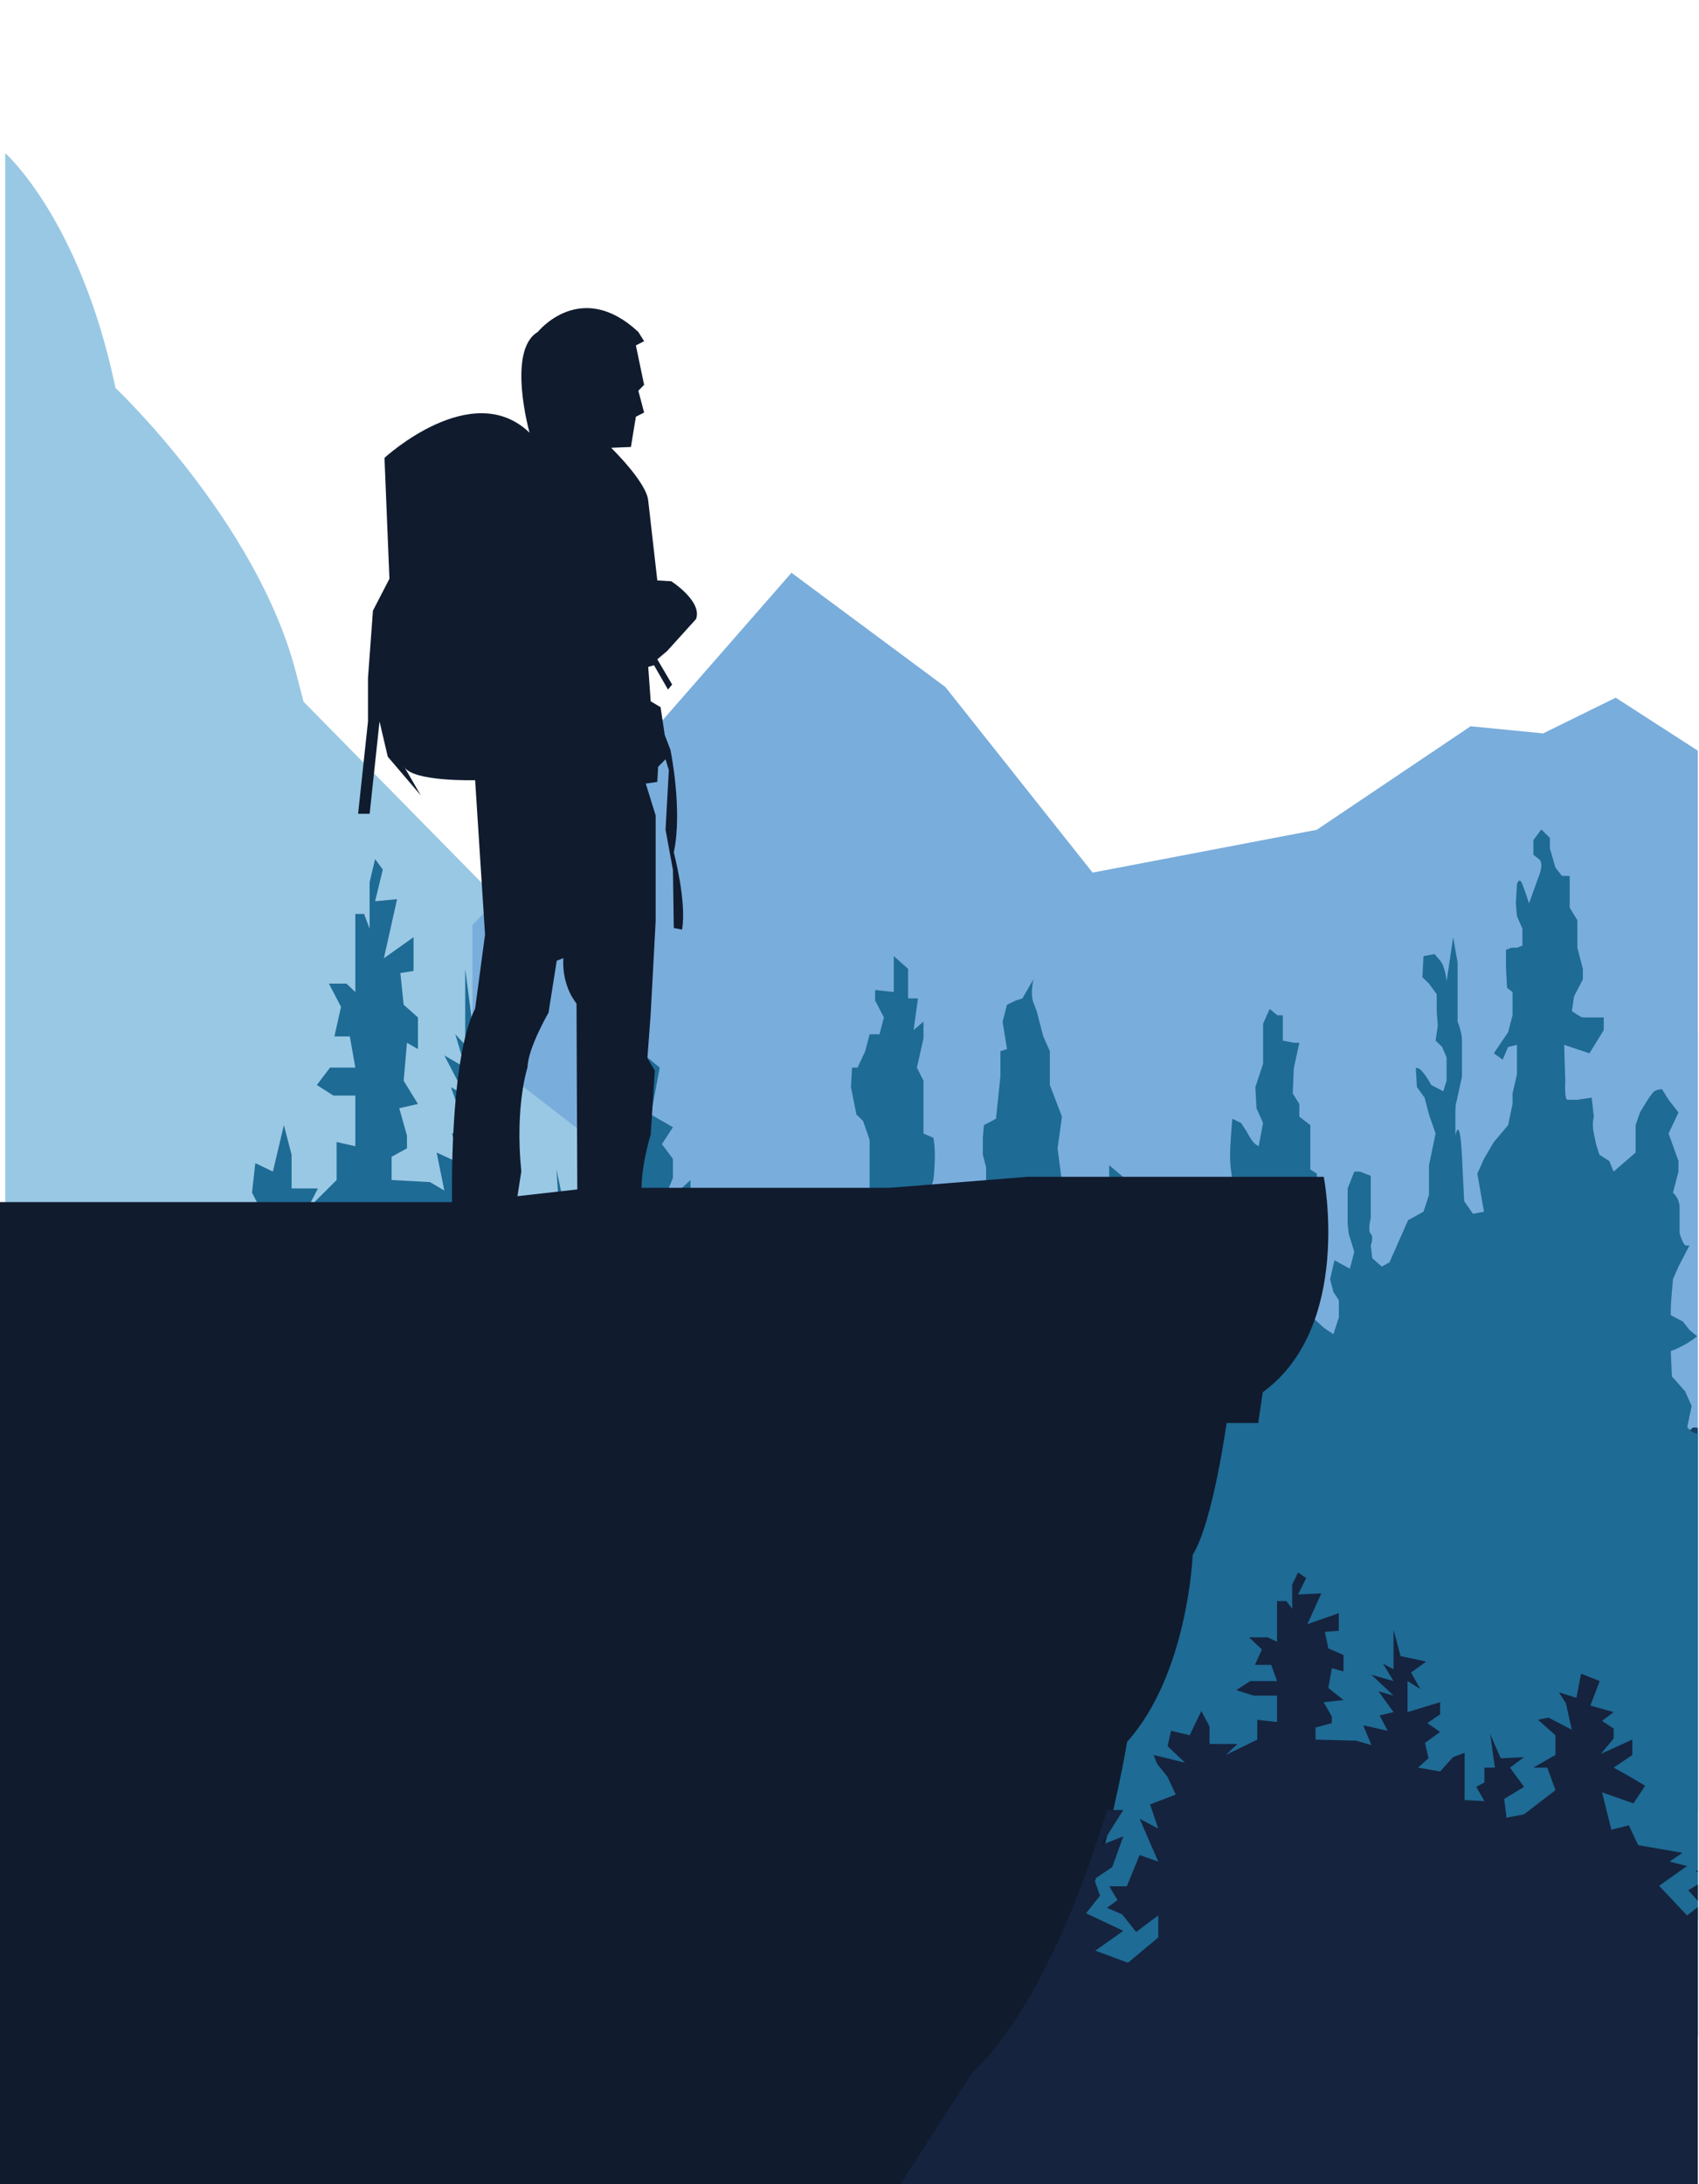 <?xml version="1.0" encoding="UTF-8" standalone="no"?>
<!-- Created with Inkscape (http://www.inkscape.org/) -->

<svg
   xmlns:dc="http://purl.org/dc/elements/1.1/"
   xmlns:cc="http://creativecommons.org/ns#"
   xmlns:rdf="http://www.w3.org/1999/02/22-rdf-syntax-ns#"
   xmlns:svg="http://www.w3.org/2000/svg"
   xmlns="http://www.w3.org/2000/svg"
   xmlns:sodipodi="http://sodipodi.sourceforge.net/DTD/sodipodi-0.dtd"
   xmlns:inkscape="http://www.inkscape.org/namespaces/inkscape"
   version="1.1"
   id="svg2"
   xml:space="preserve"
   width="46.078mm"
   height="59.225mm"
   viewBox="0 0 174.151 223.842"
   sodipodi:docname="homme_sur_montagne.svg"
   inkscape:version="0.92.4 (5da689c313, 2019-01-14)"><defs
     id="defs6"><clipPath
       clipPathUnits="userSpaceOnUse"
       id="clipPath18"><path
         d="M 0,1080 H 1920 V 0 H 0 Z"
         id="path16"
         inkscape:connector-curvature="0" /></clipPath><clipPath
       clipPathUnits="userSpaceOnUse"
       id="clipPath1676"><rect
         style="opacity:0.98;fill:#fc3030;fill-opacity:1;fill-rule:nonzero;stroke:#fc3030;stroke-width:2.835;stroke-linecap:round;stroke-linejoin:round;stroke-miterlimit:10;stroke-dasharray:none;stroke-dashoffset:0;stroke-opacity:1"
         id="rect1678"
         width="141.651"
         height="169.246"
         x="-44.019"
         y="-92.824"
         transform="scale(1,-1)" /></clipPath><clipPath
       clipPathUnits="userSpaceOnUse"
       id="clipPath1680"><rect
         style="opacity:0.98;fill:#fc3030;fill-opacity:1;fill-rule:nonzero;stroke:#fc3030;stroke-width:2.835;stroke-linecap:round;stroke-linejoin:round;stroke-miterlimit:10;stroke-dasharray:none;stroke-dashoffset:0;stroke-opacity:1"
         id="rect1682"
         width="141.651"
         height="169.246"
         x="-476.018"
         y="-139.465"
         transform="scale(1,-1)" /></clipPath><clipPath
       clipPathUnits="userSpaceOnUse"
       id="clipPath1684"><rect
         style="opacity:0.98;fill:#fc3030;fill-opacity:1;fill-rule:nonzero;stroke:#fc3030;stroke-width:2.835;stroke-linecap:round;stroke-linejoin:round;stroke-miterlimit:10;stroke-dasharray:none;stroke-dashoffset:0;stroke-opacity:1"
         id="rect1686"
         width="141.651"
         height="169.246"
         x="-321.793"
         y="-139.465"
         transform="scale(1,-1)" /></clipPath><clipPath
       clipPathUnits="userSpaceOnUse"
       id="clipPath1688"><rect
         style="opacity:0.98;fill:#fc3030;fill-opacity:1;fill-rule:nonzero;stroke:#fc3030;stroke-width:2.835;stroke-linecap:round;stroke-linejoin:round;stroke-miterlimit:10;stroke-dasharray:none;stroke-dashoffset:0;stroke-opacity:1"
         id="rect1690"
         width="141.651"
         height="169.246"
         x="-84.723"
         y="-139.465"
         transform="scale(1,-1)" /></clipPath><clipPath
       clipPathUnits="userSpaceOnUse"
       id="clipPath1692"><rect
         style="opacity:0.98;fill:#fc3030;fill-opacity:1;fill-rule:nonzero;stroke:#fc3030;stroke-width:2.835;stroke-linecap:round;stroke-linejoin:round;stroke-miterlimit:10;stroke-dasharray:none;stroke-dashoffset:0;stroke-opacity:1"
         id="rect1694"
         width="141.651"
         height="169.246"
         x="0.46"
         y="-92.733"
         transform="scale(1,-1)" /></clipPath><clipPath
       clipPathUnits="userSpaceOnUse"
       id="clipPath1696"><rect
         style="opacity:0.98;fill:#fc3030;fill-opacity:1;fill-rule:nonzero;stroke:#fc3030;stroke-width:2.835;stroke-linecap:round;stroke-linejoin:round;stroke-miterlimit:10;stroke-dasharray:none;stroke-dashoffset:0;stroke-opacity:1"
         id="rect1698"
         width="141.651"
         height="169.246"
         x="-14.583"
         y="-101.426"
         transform="scale(1,-1)" /></clipPath><clipPath
       clipPathUnits="userSpaceOnUse"
       id="clipPath1700"><rect
         style="opacity:0.98;fill:#fc3030;fill-opacity:1;fill-rule:nonzero;stroke:#fc3030;stroke-width:2.835;stroke-linecap:round;stroke-linejoin:round;stroke-miterlimit:10;stroke-dasharray:none;stroke-dashoffset:0;stroke-opacity:1"
         id="rect1702"
         width="141.651"
         height="169.246"
         x="-242.61"
         y="-119.099"
         transform="scale(1,-1)" /></clipPath><clipPath
       clipPathUnits="userSpaceOnUse"
       id="clipPath1704"><rect
         style="opacity:0.98;fill:#fc3030;fill-opacity:1;fill-rule:nonzero;stroke:#fc3030;stroke-width:2.835;stroke-linecap:round;stroke-linejoin:round;stroke-miterlimit:10;stroke-dasharray:none;stroke-dashoffset:0;stroke-opacity:1"
         id="rect1706"
         width="141.651"
         height="169.246"
         x="-348.752"
         y="-109.21"
         transform="scale(1,-1)" /></clipPath><clipPath
       clipPathUnits="userSpaceOnUse"
       id="clipPath1708"><rect
         style="opacity:0.98;fill:#fc3030;fill-opacity:1;fill-rule:nonzero;stroke:#fc3030;stroke-width:2.835;stroke-linecap:round;stroke-linejoin:round;stroke-miterlimit:10;stroke-dasharray:none;stroke-dashoffset:0;stroke-opacity:1"
         id="rect1710"
         width="141.651"
         height="169.246"
         x="-270.413"
         y="-131.234"
         transform="scale(1,-1)" /></clipPath><clipPath
       clipPathUnits="userSpaceOnUse"
       id="clipPath1712"><rect
         style="opacity:0.98;fill:#fc3030;fill-opacity:1;fill-rule:nonzero;stroke:#fc3030;stroke-width:2.835;stroke-linecap:round;stroke-linejoin:round;stroke-miterlimit:10;stroke-dasharray:none;stroke-dashoffset:0;stroke-opacity:1"
         id="rect1714"
         width="141.651"
         height="169.246"
         x="-335.223"
         y="-139.465"
         transform="scale(1,-1)" /></clipPath><clipPath
       clipPathUnits="userSpaceOnUse"
       id="clipPath1716"><rect
         style="opacity:0.98;fill:#fc3030;fill-opacity:1;fill-rule:nonzero;stroke:#fc3030;stroke-width:2.835;stroke-linecap:round;stroke-linejoin:round;stroke-miterlimit:10;stroke-dasharray:none;stroke-dashoffset:0;stroke-opacity:1"
         id="rect1718"
         width="141.651"
         height="169.246"
         x="-476.018"
         y="-119.099"
         transform="scale(1,-1)" /></clipPath><clipPath
       clipPathUnits="userSpaceOnUse"
       id="clipPath1720"><rect
         style="opacity:0.98;fill:#fc3030;fill-opacity:1;fill-rule:nonzero;stroke:#fc3030;stroke-width:2.835;stroke-linecap:round;stroke-linejoin:round;stroke-miterlimit:10;stroke-dasharray:none;stroke-dashoffset:0;stroke-opacity:1"
         id="rect1722"
         width="141.651"
         height="169.246"
         x="-36.385"
         y="-93.042"
         transform="scale(1,-1)" /></clipPath><clipPath
       clipPathUnits="userSpaceOnUse"
       id="clipPath1724"><rect
         style="opacity:0.98;fill:#fc3030;fill-opacity:1;fill-rule:nonzero;stroke:#fc3030;stroke-width:2.835;stroke-linecap:round;stroke-linejoin:round;stroke-miterlimit:10;stroke-dasharray:none;stroke-dashoffset:0;stroke-opacity:1"
         id="rect1726"
         width="141.651"
         height="169.246"
         x="0.46"
         y="-37.837"
         transform="scale(1,-1)" /></clipPath><clipPath
       clipPathUnits="userSpaceOnUse"
       id="clipPath1728"><rect
         style="opacity:0.98;fill:#fc3030;fill-opacity:1;fill-rule:nonzero;stroke:#fc3030;stroke-width:2.835;stroke-linecap:round;stroke-linejoin:round;stroke-miterlimit:10;stroke-dasharray:none;stroke-dashoffset:0;stroke-opacity:1"
         id="rect1730"
         width="141.651"
         height="169.246"
         x="0.46"
         y="-20.192"
         transform="scale(1,-1)" /></clipPath><clipPath
       clipPathUnits="userSpaceOnUse"
       id="clipPath1734"><rect
         style="opacity:0.98;fill:#fc3030;fill-opacity:1;fill-rule:nonzero;stroke:#fc3030;stroke-width:2.835;stroke-linecap:round;stroke-linejoin:round;stroke-miterlimit:10;stroke-dasharray:none;stroke-dashoffset:0;stroke-opacity:1"
         id="rect1736"
         width="194.081"
         height="203.279"
         x="-98.288"
         y="-119.958"
         transform="scale(1,-1)" /></clipPath><clipPath
       clipPathUnits="userSpaceOnUse"
       id="clipPath1738"><rect
         style="opacity:0.98;fill:#fc3030;fill-opacity:1;fill-rule:nonzero;stroke:#fc3030;stroke-width:2.835;stroke-linecap:round;stroke-linejoin:round;stroke-miterlimit:10;stroke-dasharray:none;stroke-dashoffset:0;stroke-opacity:1"
         id="rect1740"
         width="194.081"
         height="203.279"
         x="-539.945"
         y="-166.6"
         transform="scale(1,-1)" /></clipPath><clipPath
       clipPathUnits="userSpaceOnUse"
       id="clipPath1742"><rect
         style="opacity:0.98;fill:#fc3030;fill-opacity:1;fill-rule:nonzero;stroke:#fc3030;stroke-width:2.835;stroke-linecap:round;stroke-linejoin:round;stroke-miterlimit:10;stroke-dasharray:none;stroke-dashoffset:0;stroke-opacity:1"
         id="rect1744"
         width="194.081"
         height="203.279"
         x="-385.721"
         y="-166.6"
         transform="scale(1,-1)" /></clipPath><clipPath
       clipPathUnits="userSpaceOnUse"
       id="clipPath1746"><rect
         style="opacity:0.98;fill:#fc3030;fill-opacity:1;fill-rule:nonzero;stroke:#fc3030;stroke-width:2.835;stroke-linecap:round;stroke-linejoin:round;stroke-miterlimit:10;stroke-dasharray:none;stroke-dashoffset:0;stroke-opacity:1"
         id="rect1748"
         width="194.081"
         height="203.279"
         x="-148.65"
         y="-166.6"
         transform="scale(1,-1)" /></clipPath><clipPath
       clipPathUnits="userSpaceOnUse"
       id="clipPath1750"><rect
         style="opacity:0.98;fill:#fc3030;fill-opacity:1;fill-rule:nonzero;stroke:#fc3030;stroke-width:2.835;stroke-linecap:round;stroke-linejoin:round;stroke-miterlimit:10;stroke-dasharray:none;stroke-dashoffset:0;stroke-opacity:1"
         id="rect1752"
         width="194.081"
         height="203.279"
         x="-63.467"
         y="-119.867"
         transform="scale(1,-1)" /></clipPath><clipPath
       clipPathUnits="userSpaceOnUse"
       id="clipPath1754"><rect
         style="opacity:0.98;fill:#fc3030;fill-opacity:1;fill-rule:nonzero;stroke:#fc3030;stroke-width:2.835;stroke-linecap:round;stroke-linejoin:round;stroke-miterlimit:10;stroke-dasharray:none;stroke-dashoffset:0;stroke-opacity:1"
         id="rect1756"
         width="194.081"
         height="203.279"
         x="-78.51"
         y="-128.561"
         transform="scale(1,-1)" /></clipPath><clipPath
       clipPathUnits="userSpaceOnUse"
       id="clipPath1758"><rect
         style="opacity:0.98;fill:#fc3030;fill-opacity:1;fill-rule:nonzero;stroke:#fc3030;stroke-width:2.835;stroke-linecap:round;stroke-linejoin:round;stroke-miterlimit:10;stroke-dasharray:none;stroke-dashoffset:0;stroke-opacity:1"
         id="rect1760"
         width="194.081"
         height="203.279"
         x="-306.537"
         y="-146.234"
         transform="scale(1,-1)" /></clipPath><clipPath
       clipPathUnits="userSpaceOnUse"
       id="clipPath1762"><rect
         style="opacity:0.98;fill:#fc3030;fill-opacity:1;fill-rule:nonzero;stroke:#fc3030;stroke-width:2.835;stroke-linecap:round;stroke-linejoin:round;stroke-miterlimit:10;stroke-dasharray:none;stroke-dashoffset:0;stroke-opacity:1"
         id="rect1764"
         width="194.081"
         height="203.279"
         x="-412.679"
         y="-136.345"
         transform="scale(1,-1)" /></clipPath><clipPath
       clipPathUnits="userSpaceOnUse"
       id="clipPath1766"><rect
         style="opacity:0.98;fill:#fc3030;fill-opacity:1;fill-rule:nonzero;stroke:#fc3030;stroke-width:2.835;stroke-linecap:round;stroke-linejoin:round;stroke-miterlimit:10;stroke-dasharray:none;stroke-dashoffset:0;stroke-opacity:1"
         id="rect1768"
         width="194.081"
         height="203.279"
         x="-334.34"
         y="-158.368"
         transform="scale(1,-1)" /></clipPath><clipPath
       clipPathUnits="userSpaceOnUse"
       id="clipPath1770"><rect
         style="opacity:0.98;fill:#fc3030;fill-opacity:1;fill-rule:nonzero;stroke:#fc3030;stroke-width:2.835;stroke-linecap:round;stroke-linejoin:round;stroke-miterlimit:10;stroke-dasharray:none;stroke-dashoffset:0;stroke-opacity:1"
         id="rect1772"
         width="194.081"
         height="203.279"
         x="-399.15"
         y="-166.6"
         transform="scale(1,-1)" /></clipPath><clipPath
       clipPathUnits="userSpaceOnUse"
       id="clipPath1774"><rect
         style="opacity:0.98;fill:#fc3030;fill-opacity:1;fill-rule:nonzero;stroke:#fc3030;stroke-width:2.835;stroke-linecap:round;stroke-linejoin:round;stroke-miterlimit:10;stroke-dasharray:none;stroke-dashoffset:0;stroke-opacity:1"
         id="rect1776"
         width="194.081"
         height="203.279"
         x="-539.945"
         y="-146.234"
         transform="scale(1,-1)" /></clipPath><clipPath
       clipPathUnits="userSpaceOnUse"
       id="clipPath1778"><rect
         style="opacity:0.98;fill:#fc3030;fill-opacity:1;fill-rule:nonzero;stroke:#fc3030;stroke-width:2.835;stroke-linecap:round;stroke-linejoin:round;stroke-miterlimit:10;stroke-dasharray:none;stroke-dashoffset:0;stroke-opacity:1"
         id="rect1780"
         width="194.081"
         height="203.279"
         x="-99.852"
         y="-98.561"
         transform="scale(1,-1)" /></clipPath><clipPath
       clipPathUnits="userSpaceOnUse"
       id="clipPath1782"><rect
         style="opacity:0.98;fill:#fc3030;fill-opacity:1;fill-rule:nonzero;stroke:#fc3030;stroke-width:2.835;stroke-linecap:round;stroke-linejoin:round;stroke-miterlimit:10;stroke-dasharray:none;stroke-dashoffset:0;stroke-opacity:1"
         id="rect1784"
         width="194.081"
         height="203.279"
         x="-63.927"
         y="-39.217"
         transform="scale(1,-1)" /></clipPath></defs><sodipodi:namedview
     pagecolor="#ffffff"
     bordercolor="#666666"
     borderopacity="1"
     objecttolerance="10"
     gridtolerance="10"
     guidetolerance="10"
     inkscape:pageopacity="0"
     inkscape:pageshadow="2"
     inkscape:window-width="1920"
     inkscape:window-height="1017"
     id="namedview4"
     showgrid="false"
     units="mm"
     fit-margin-top="0"
     fit-margin-left="0"
     fit-margin-right="0"
     fit-margin-bottom="0"
     inkscape:zoom="1.630765"
     inkscape:cx="216.25641"
     inkscape:cy="106.51611"
     inkscape:window-x="-8"
     inkscape:window-y="-8"
     inkscape:window-maximized="1"
     inkscape:current-layer="g14"
     inkscape:snap-global="false" /><g
     id="g10"
     inkscape:groupmode="layer"
     inkscape:label="mountaineer-5616419"
     transform="matrix(1.333,0,0,-1.333,-315.252,690.156)"><g
       id="g12"
       transform="translate(-297.561,-71.545)"><g
         id="g14"
         clip-path="url(#clipPath18)"><g
           id="g24"
           transform="translate(534.46,577.524)"
           clip-path="url(#clipPath1782)"><path
             d="m 0,0 c 0,0 5.774,-5.111 8.479,-18.057 0,0 10.817,-10.222 13.859,-21.805 3.042,-11.584 0,-1.704 0,-1.704 l 19.436,-19.761 4.226,-2.651 15.549,13.213 5.465,-9.539 10.591,-0.682 c 0,0 16.057,-11.243 20.113,-9.54 l 14.873,-0.176 c 0,0 22.987,6.98 30.761,0 l 8.986,-3.006 20.423,8.974 18.338,18.739 c 0,0 2.112,22.828 19.183,29.982 l 19.944,27.596 12,-11.924 12.675,-15.672 12.169,-12.606 17.578,-8.858 c 0,0 7.774,4.429 10.986,-3.066 l 23.662,1.362 21.465,8.119 c 0,0 8.619,12.664 24.844,4.487 l 16.902,17.376 15.888,20.782 c 0,0 4.394,2.726 24.337,-30.322 l 13.183,9.54 c 0,0 8.282,-6.133 10.142,-3.748 0,0 17.239,-23.911 28.394,-18.088 l 17.069,30.353 v -115.497 l -36.167,-14.31 -94.142,4.088 -84,13.628 -133.69,4.771 L 3.409,-112.773 0,-113.794 Z"
             style="fill:#99c8e4;fill-opacity:1;fill-rule:nonzero;stroke:none"
             id="path26"
             inkscape:connector-curvature="0" /></g><g
           id="g28"
           transform="translate(570.385,518.179)"
           clip-path="url(#clipPath1778)"><path
             d="M 0,0 9.662,10.063 24.535,27.077 36.366,18.296 47.69,4.025 l 17.239,3.293 11.831,7.959 5.578,-0.548 5.578,2.744 12.337,-7.959 16.057,12.624 c 0,0 5.408,12.074 11.155,4.939 l 16.563,-13.996 14.535,-7.409 c 0,0 9.634,6.311 22.141,-1.372 l 9.127,-2.47 29.155,-4.116 h 6.338 l 4.732,3.018 16.226,0.824 17.915,8.507 13.014,7.958 13.859,11.312 17.916,-15.81 c 0,0 15.718,-5.93 18.76,-10.87 l 4.057,-7.134 20.281,-13.173 13.521,-3.568 24.339,2.47 c 0,0 18.591,3.567 29.408,-0.274 l 8.958,-0.275 17.239,5.763 9.125,0.823 V -40.98 L 391.972,-51.957 340.084,-66.776 300.451,-73.362 214.845,-75.283 74.732,-67.051 0,-9.421 Z"
             style="fill:#79addc;fill-opacity:1;fill-rule:nonzero;stroke:none"
             id="path30"
             inkscape:connector-curvature="0" /></g><g
           id="g32"
           transform="translate(1010.477,470.507)"
           clip-path="url(#clipPath1774)"><path
             d="m 0,0 h -1.183 l 1.606,-2.704 -1.606,0.676 0.803,-2.367 1.31,-0.929 -0.423,-1.268 1.014,-1.351 -2.704,-1.353 2.029,-1.52 -2.367,-0.93 -2.197,1.943 v 1.691 l 1.606,-1.268 1.013,1.352 1.099,0.507 -0.761,0.591 0.592,1.057 h -1.268 l -0.929,2.408 -1.352,-0.507 1.352,3.296 -1.352,-0.761 0.591,1.86 -1.858,0.761 0.59,1.351 L -3.634,3.55 -3.38,4.226 -5.662,3.634 -4.395,4.901 -4.647,6.085 -6,5.747 -6.845,7.605 -7.437,6.423 V 5.07 h -2.028 l 0.846,-0.844 -2.282,1.182 V 6.93 l -1.437,-0.169 v 2.028 h 1.691 l 1.267,0.423 -1.015,0.696 h -1.943 l 0.423,1.247 h 1.183 l -0.507,1.183 0.929,0.93 h -1.352 l -0.676,-0.338 v 1.521 1.606 h -0.676 l -0.423,-0.592 v 1.859 l -0.422,0.93 -0.591,-0.423 0.591,-1.268 -1.69,0.085 1.014,-2.366 -2.281,0.845 v -1.353 l 1.013,-0.084 -0.253,-1.267 -1.098,-0.507 v -1.268 l 0.844,0.253 0.254,-1.52 -1.098,-0.93 1.436,-0.169 -0.592,-1.098 V 6.676 l 1.18,-0.338 v -0.93 l -2.954,-0.084 -1.099,-0.338 0.591,1.521 -1.774,-0.422 0.592,1.183 -1.014,0.253 1.099,1.606 -1.099,-0.338 1.605,1.606 -1.605,-0.487 0.76,1.331 -0.76,-0.422 v 3.042 l -0.508,-2.028 -1.858,-0.423 1.098,-0.845 -0.676,-1.267 0.929,0.612 V 7.521 l -2.366,0.761 V 7.353 l 0.93,-0.677 -0.93,-0.676 1.099,-0.845 -0.254,-1.183 0.761,-0.718 -1.606,-0.296 -0.93,1.099 -0.844,0.338 V 1.774 0.761 l -1.437,-0.085 0.592,1.098 -0.592,0.339 v 1.141 h -0.761 l 0.338,2.577 -0.76,-1.859 -1.69,0.085 1.014,-0.803 -1.014,-1.48 1.437,-0.928 -0.169,-1.438 -1.268,0.254 -2.282,1.859 0.592,1.733 h 1.013 l -1.605,0.972 v 1.521 l 1.267,1.183 -0.76,0.169 -1.69,-0.93 0.422,2.028 0.508,0.845 -1.268,-0.422 -0.339,1.859 -1.351,-0.571 0.676,-1.88 -1.691,-0.507 0.846,-0.675 -0.846,-0.592 V 5.493 l 0.93,-1.182 -2.281,1.097 V 4.226 l 1.351,-0.972 -1.351,-0.803 -0.93,-0.592 0.845,-1.352 2.282,0.846 -0.677,-2.874 -1.267,0.338 -0.676,-1.521 -3.211,-0.592 0.93,-0.676 -1.268,-0.338 2.028,-1.521 -2.028,-2.281 -1.015,0.844 0.93,1.099 -1.352,0.845 0.845,0.677 -2.112,-0.338 0.338,1.267 -1.437,0.845 1.014,0.93 -1.014,1.098 h 1.268 l -0.085,1.099 -0.676,0.084 0.338,0.761 -0.845,0.254 -0.508,1.351 -0.421,1.522 L -48,3.254 V 2.704 L -48.676,2.535 V 2.113 l -0.761,0.76 -0.929,-0.169 v 1.353 l -1.183,-0.085 -0.338,0.845 v 1.014 1.184 l 0.507,0.759 0.507,0.254 0.423,1.099 -0.085,0.781 h -0.423 l -0.591,0.655 -0.338,0.676 h -0.76 l -0.339,0.677 0.676,0.676 v 0.423 l -1.436,-0.085 v 0.76 0.676 l -1.099,-0.507 v -0.506 -0.677 h -0.76 l 0.337,-1.268 -0.76,0.339 V 11.07 l 0.507,-1.162 -0.507,-0.527 V 8.451 7.69 7.268 l -0.761,-0.169 c -0.253,-0.676 0,-1.691 0,-1.691 l 0.508,-0.845 V 4.057 l -0.62,-0.423 -0.141,-0.93 -0.676,-0.084 -0.929,-0.338 h -0.677 l -0.507,0.169 V 1.859 1.268 l 0.338,-0.507 -1.352,-0.169 h -0.76 v 0.507 0.76 l 0.591,1.014 0.254,0.761 0.169,0.761 v 0.506 l -0.254,0.507 v 0.508 l 0.254,0.507 v 0.676 l -0.085,0.506 -0.929,0.254 -0.338,1.691 v 1.013 l -0.508,0.085 0.339,1.099 -0.339,0.676 -0.675,0.169 -0.508,0.084 -0.845,0.761 c 0,0 0.254,-0.591 0,-0.93 l -0.253,-0.338 -0.507,-1.014 -0.507,-0.592 V 9.212 l -0.93,-1.268 0.338,-1.268 -0.338,-1.352 0.592,-0.676 0.253,-1.394 L -66,2.451 -67.183,2.197 V 0.592 L -68.281,0 -69.042,0.676 v 0.677 l 0.507,0.929 -0.929,0.591 0.506,1.184 -1.352,1.013 V 6 l -1.352,-0.592 0.507,-0.76 -0.507,-0.085 V 3.55 l -1.436,0.169 0.422,-1.099 h -0.422 l 0.507,-1.015 -0.507,-0.252 0.507,-1.099 -0.507,-0.254 1.436,-0.93 -1.098,-0.844 c 0,0 -1.268,0.675 -0.761,-0.169 l 0.507,-0.845 -1.098,-0.17 h -0.592 v -0.845 -0.423 l 0.592,-0.084 -0.592,-0.506 v -1.353 l 0.507,-0.084 1.521,0.169 0.169,-0.677 -0.338,-0.507 -1.859,-0.169 -0.93,-0.252 -0.591,0.506 -1.099,0.761 0.93,0.76 -0.93,0.423 1.014,0.76 c -0.591,0.253 -1.014,0.253 -1.014,0.253 v 0.761 l 0.423,0.169 0.507,0.338 -0.507,0.254 -0.085,0.676 1.352,0.085 -0.507,0.338 -0.591,0.337 h -0.592 l -0.422,-0.084 h -0.845 l -1.268,0.845 -0.592,1.014 -1.183,0.592 v 0.422 0.761 l -0.507,0.972 1.606,-0.803 0.845,0.803 h 0.845 0.676 l -0.253,0.718 -0.761,0.169 -0.76,0.17 v 0.506 l 0.253,0.93 c 0,0 0.085,0.253 0.085,0.676 0,0.423 -0.169,1.436 -0.169,1.436 L -80.451,7.69 -80.873,7.353 c 0,0 -0.422,-0.423 -0.676,-0.507 l -0.254,-0.085 -0.338,0.929 0.507,0.592 0.085,0.845 -0.592,0.93 v 0.591 0.591 0.423 L -82.647,12.254 -83.239,12 h -0.423 v -1.014 l -0.845,-0.085 h -0.422 l 0.422,-1.013 0.085,-1.015 -0.507,-0.422 V 7.944 L -85.774,7.605 V 5.831 L -86.281,5.662 V 5.239 4.732 l 0.676,-0.506 V 3.719 l -0.254,-0.465 -0.845,-0.381 c 0,0 0.253,-0.169 0,-0.507 -0.254,-0.338 0,-0.422 0,-0.422 l 0.845,-0.17 h 0.422 l 0.592,-0.675 0.338,-0.93 -0.591,-0.169 -0.845,-0.084 -0.874,-0.423 -0.732,-0.254 -0.423,0.677 v 0.676 l 0.423,0.338 0.254,0.507 -0.339,0.76 -1.183,-0.338 -0.338,0.676 0.423,0.719 0.085,0.38 V 5.07 l -0.508,0.677 h -0.422 L -90.422,5.578 V 5.07 3.888 c 0,0 0.253,-0.507 0,-0.634 -0.254,-0.127 0,-0.465 0,-0.465 l -0.113,-0.507 -0.733,-0.338 -0.591,0.169 -1.436,1.69 -1.184,0.338 -0.422,0.676 V 5.324 6 l -0.507,1.268 0.507,0.76 0.338,0.676 0.591,0.423 0.085,0.761 C -94.31,9.972 -95.07,9.212 -95.07,9.212 L -96,8.958 -96.253,9.381 v 0.93 l 0.337,0.421 0.508,0.254 -0.169,0.592 0.084,0.591 v 0.677 l 0.592,0.422 0.507,0.253 -0.085,0.845 -0.845,0.085 -0.422,-0.254 c -0.423,-0.253 -0.507,-0.844 -0.507,-0.844 l -0.507,1.774 -0.338,-1.014 v -0.592 -0.506 -0.592 -0.676 c 0,0 -0.339,-0.423 -0.339,-0.761 V 9.55 c 0.254,-0.592 0.423,-1.015 0.423,-1.015 0,0 0.085,0 0.085,-0.507 V 7.184 c 0,0 -0.339,0.929 -0.508,-0.846 l -0.168,-1.775 -0.676,-0.506 -0.845,0.084 0.506,1.521 -0.506,0.592 -0.761,0.676 -1.099,0.675 -0.338,0.846 v 0.422 l -0.338,0.761 v 1.183 l 0.676,-0.085 0.423,-0.506 0.676,0.253 -1.099,0.845 -0.338,0.676 v 0.93 l 0.423,0.169 0.084,0.845 v 0.676 l -0.422,0.084 h -0.423 l -0.422,0.085 v 0.676 l 0.422,0.507 0.085,0.507 -0.085,0.76 c 0,0 -0.169,0.339 -0.422,0 -0.254,-0.338 -0.507,-0.76 -0.507,-0.76 l -0.761,1.099 c 0,0 -0.422,0.507 0,0.676 l 0.423,0.169 v 0.592 l -0.611,0.422 -0.657,-0.338 v -0.423 l -0.423,-0.76 -0.506,-0.338 h -0.592 v -1.267 l -0.592,-0.508 v -1.099 l -0.422,-0.845 v -0.422 l 0.676,-0.676 0.169,-0.592 c 0,0 -0.676,-0.253 -0.845,-0.253 h -1.606 v -0.508 l 1.099,-0.929 1.944,0.338 -0.085,-1.436 c 0,0 0.085,-0.761 -0.169,-0.761 h -0.761 l -1.098,0.084 -0.169,-0.76 c 0,0 0.169,-0.254 0,-0.676 l -0.169,-0.422 -0.254,-0.423 -0.76,-0.254 -0.338,-0.422 -1.691,0.76 v 0.677 0.421 l -0.337,0.508 c 0,0 -0.846,0.76 -1.099,0.845 -0.254,0.084 -0.592,0.084 -0.592,0.084 l -0.507,-0.422 -0.76,-0.507 0.76,-0.845 -0.76,-1.099 V 5.747 l 0.422,-0.846 c 0,0 -0.338,-0.169 -0.422,-0.338 l -0.085,-0.168 V 3.296 c 0,0 -0.253,-0.507 -0.507,-0.507 h -0.253 l 0.845,-0.845 0.422,-0.507 c 0,0 0.169,-0.93 0.169,-1.183 V 0 l -0.929,-0.253 -0.507,-0.339 -0.592,-0.253 c 1.014,-0.423 2.028,-0.592 2.028,-0.592 l -0.084,-1.013 -1.014,-0.592 -0.507,-0.592 0.338,-0.845 c 0,0 -0.338,-0.253 -0.761,-0.253 -0.422,0 -1.943,0.422 -1.943,0.422 v 0.507 c -0.508,0 -0.508,-0.169 -0.592,-0.423 -0.085,-0.253 -0.254,-0.59 0,-0.759 0.253,-0.169 1.183,0 1.183,-0.254 v -0.254 c 0,0 -0.085,0 -0.591,-0.253 -0.508,-0.254 -0.726,-0.338 -0.726,-0.338 l -0.457,-0.423 v -0.761 l -0.339,-1.267 v -0.93 c 0,0 0.507,-0.507 0.507,-1.267 0,-0.761 0.338,-1.775 0.338,-2.113 0,-0.338 0.254,-16.015 0.254,-16.015 h 41.24 42.252 49.437 l -5.323,8.748 c 0,0 -5.177,4.236 -9.719,20.112"
             style="fill:#1e6b96;fill-opacity:1;fill-rule:nonzero;stroke:none"
             id="path34"
             inkscape:connector-curvature="0" /></g><g
           id="g36"
           transform="translate(869.683,450.141)"
           clip-path="url(#clipPath1770)"><path
             d="m 0,0 h 1.349 l -1.831,-2.704 1.831,0.676 -0.915,-2.367 -1.494,-0.928 0.482,-1.269 -1.156,-1.351 3.083,-1.353 -2.312,-1.52 2.697,-0.93 2.505,1.943 v 1.691 L 2.408,-9.38 1.252,-8.028 0,-7.521 0.867,-6.93 0.192,-5.873 H 1.638 L 2.697,-3.465 4.239,-3.972 2.697,-0.676 4.239,-1.437 3.564,0.423 5.684,1.184 5.009,2.535 4.143,3.55 3.854,4.226 6.455,3.634 5.009,4.901 5.298,6.085 6.84,5.747 7.803,7.605 8.478,6.423 V 5.07 H 10.79 L 9.826,4.226 12.427,5.408 V 6.93 l 1.638,-0.169 v 2.028 h -1.927 l -1.445,0.423 1.156,0.696 h 2.216 l -0.482,1.247 h -1.349 l 0.579,1.183 -1.06,0.93 h 1.541 l 0.771,-0.338 v 1.521 1.606 h 0.77 l 0.482,-0.592 v 1.859 l 0.482,0.93 0.674,-0.423 -0.674,-1.268 1.927,0.085 -1.156,-2.366 2.601,0.845 v -1.353 l -1.156,-0.084 0.289,-1.267 1.252,-0.507 v -1.268 l -0.963,0.253 -0.289,-1.52 1.252,-0.93 -1.638,-0.169 0.675,-1.098 V 6.677 L 17.248,6.338 v -0.93 l 3.368,-0.084 1.252,-0.338 -0.674,1.521 2.023,-0.422 -0.675,1.183 1.157,0.253 -1.253,1.606 1.253,-0.338 -1.831,1.606 1.831,-0.487 -0.867,1.331 0.867,-0.422 v 3.042 l 0.577,-2.028 2.12,-0.423 -1.252,-0.845 0.77,-1.267 -1.06,0.612 V 7.521 l 2.698,0.761 V 7.353 L 26.492,6.677 27.552,6 26.3,5.155 26.588,3.972 25.722,3.254 l 1.83,-0.296 1.06,1.099 0.963,0.338 V 1.774 0.761 l 1.638,-0.084 -0.674,1.097 0.674,0.339 v 1.141 h 0.867 l -0.386,2.577 0.868,-1.859 1.926,0.085 -1.156,-0.803 1.156,-1.48 -1.637,-0.928 0.192,-1.438 1.445,0.254 2.601,1.859 -0.674,1.733 h -1.156 l 1.83,0.972 V 5.747 L 35.644,6.93 36.511,7.099 38.438,6.169 37.956,8.197 37.378,9.042 38.823,8.62 39.208,10.479 40.75,9.908 39.979,8.028 41.906,7.521 40.943,6.846 41.906,6.254 V 5.493 l -1.06,-1.182 2.601,1.097 V 4.226 l -1.541,-0.972 1.541,-0.803 1.06,-0.592 -0.963,-1.352 -2.601,0.846 0.77,-2.874 1.445,0.338 0.771,-1.521 3.661,-0.592 -1.06,-0.676 1.445,-0.338 -2.312,-1.521 2.312,-2.281 1.156,0.844 -1.06,1.099 1.542,0.846 -0.964,0.676 2.409,-0.338 -0.386,1.267 1.638,0.845 -1.156,0.93 1.156,1.098 h -1.445 l 0.096,1.099 0.771,0.084 -0.385,0.761 0.963,0.254 0.578,1.351 0.482,1.522 1.349,-0.972 v -0.55 l 0.77,-0.169 V 2.113 l 0.867,0.76 1.06,-0.169 v 1.353 l 1.349,-0.085 0.385,0.845 v 1.014 1.184 l -0.578,0.759 -0.578,0.254 -0.482,1.099 0.097,0.781 h 0.481 l 0.675,0.655 0.385,0.676 h 0.867 l 0.385,0.677 -0.77,0.676 v 0.423 L 61.27,12.93 v 0.76 0.676 l 1.252,-0.507 v -0.506 -0.676 h 0.867 l -0.386,-1.269 0.868,0.339 V 11.07 L 63.292,9.908 63.871,9.381 V 8.451 7.69 7.268 l 0.867,-0.169 c 0.289,-0.676 0,-1.691 0,-1.691 L 64.16,4.563 V 4.057 l 0.706,-0.423 0.161,-0.93 0.77,-0.084 1.06,-0.338 h 0.771 l 0.578,0.169 V 1.859 1.268 L 67.82,0.761 69.362,0.592 h 0.867 v 0.507 0.76 l -0.675,1.014 -0.288,0.761 -0.193,0.761 v 0.506 l 0.289,0.507 v 0.508 l -0.289,0.507 v 0.676 l 0.096,0.506 1.06,0.254 0.385,1.691 v 1.013 l 0.578,0.085 -0.385,1.099 0.385,0.676 0.771,0.169 0.578,0.085 0.963,0.76 c 0,0 -0.289,-0.591 0,-0.93 l 0.289,-0.338 0.578,-1.014 0.578,-0.592 V 9.212 L 76.009,7.944 75.624,6.677 76.009,5.324 75.334,4.648 75.045,3.254 75.238,2.451 76.587,2.197 V 0.592 L 77.839,0 78.707,0.677 v 0.676 l -0.579,0.929 1.06,0.591 -0.578,1.184 1.541,1.013 V 6 L 81.693,5.408 81.115,4.648 81.693,4.563 V 3.55 L 83.331,3.719 82.849,2.62 h 0.482 L 82.752,1.605 83.331,1.353 82.752,0.254 83.331,0 81.693,-0.93 82.945,-1.774 c 0,0 1.445,0.675 0.867,-0.169 l -0.578,-0.845 1.252,-0.17 h 0.675 v -0.845 -0.423 l -0.675,-0.084 0.675,-0.506 v -1.353 l -0.578,-0.084 -1.734,0.169 -0.193,-0.677 0.386,-0.507 2.119,-0.169 1.06,-0.252 0.674,0.506 1.252,0.761 -1.06,0.76 1.06,0.423 -1.156,0.76 c 0.675,0.253 1.156,0.253 1.156,0.253 v 0.761 l -0.481,0.169 -0.579,0.338 0.579,0.254 0.096,0.676 -1.541,0.085 0.577,0.338 0.675,0.337 h 0.674 l 0.482,-0.084 h 0.963 l 1.446,0.845 0.673,1.014 1.349,0.592 v 0.422 0.761 l 0.578,0.972 -1.83,-0.803 -0.964,0.803 h -0.963 -0.77 l 0.288,0.718 0.868,0.169 0.866,0.17 v 0.506 l -0.289,0.93 c 0,0 -0.095,0.253 -0.095,0.676 0,0.423 0.192,1.436 0.192,1.436 l 0.77,-0.169 0.482,-0.337 c 0,0 0.482,-0.423 0.771,-0.507 l 0.289,-0.085 0.385,0.929 -0.578,0.592 -0.096,0.845 0.674,0.93 v 0.591 0.591 0.423 L 94.216,12.254 94.891,12 h 0.482 v -1.014 l 0.962,-0.085 h 0.483 L 96.335,9.888 96.24,8.873 96.818,8.451 V 7.944 L 97.781,7.605 V 5.831 L 98.359,5.662 V 5.239 4.732 L 97.588,4.226 V 3.719 L 97.877,3.254 98.84,2.873 c 0,0 -0.289,-0.169 0,-0.507 0.289,-0.338 0,-0.422 0,-0.422 L 97.877,1.774 H 97.395 L 96.721,1.099 96.335,0.169 97.01,0 l 0.963,-0.084 0.996,-0.423 0.835,-0.254 0.482,0.677 v 0.676 l -0.482,0.338 -0.289,0.507 0.385,0.76 1.349,-0.338 0.385,0.676 -0.481,0.719 -0.097,0.38 V 5.07 l 0.578,0.677 h 0.482 L 103.08,5.578 V 5.07 3.888 c 0,0 -0.289,-0.507 0,-0.634 0.289,-0.127 0,-0.465 0,-0.465 l 0.128,-0.507 0.834,-0.338 0.675,0.169 1.638,1.69 1.349,0.338 0.481,0.676 V 5.324 6 l 0.578,1.268 -0.578,0.76 -0.386,0.676 -0.674,0.423 -0.096,0.761 c 0.482,0.084 1.348,-0.676 1.348,-0.676 l 1.06,-0.254 0.289,0.423 v 0.93 l -0.385,0.421 -0.578,0.254 0.193,0.592 -0.096,0.591 v 0.677 l -0.675,0.422 -0.578,0.253 0.097,0.845 0.963,0.085 0.482,-0.254 c 0.481,-0.253 0.577,-0.844 0.577,-0.844 l 0.578,1.774 0.386,-1.014 v -0.592 -0.506 -0.592 -0.676 c 0,0 0.385,-0.423 0.385,-0.761 V 9.55 c -0.288,-0.592 -0.482,-1.015 -0.482,-1.015 0,0 -0.095,0 -0.095,-0.507 V 7.184 c 0,0 0.384,0.929 0.577,-0.846 l 0.193,-1.775 0.771,-0.506 0.962,0.084 -0.577,1.521 0.577,0.592 0.868,0.676 1.253,0.675 0.384,0.846 v 0.422 l 0.386,0.761 v 1.183 l -0.77,-0.085 -0.483,-0.506 -0.77,0.253 1.253,0.845 0.384,0.676 v 0.93 l -0.481,0.169 -0.097,0.845 v 0.676 l 0.483,0.084 h 0.481 l 0.482,0.085 v 0.676 l -0.482,0.507 -0.097,0.507 0.097,0.76 c 0,0 0.192,0.339 0.482,0 0.289,-0.338 0.578,-0.76 0.578,-0.76 l 0.867,1.099 c 0,0 0.481,0.507 0,0.676 l -0.482,0.169 v 0.592 l 0.696,0.422 0.749,-0.338 v -0.422 l 0.482,-0.761 0.577,-0.338 h 0.675 v -1.267 l 0.675,-0.508 v -1.099 l 0.481,-0.845 v -0.422 l -0.77,-0.676 -0.194,-0.592 c 0,0 0.771,-0.253 0.964,-0.253 h 1.83 v -0.508 l -1.252,-0.929 -2.215,0.338 0.095,-1.436 c 0,0 -0.095,-0.761 0.194,-0.761 h 0.867 l 1.252,0.084 0.192,-0.76 c 0,0 -0.192,-0.254 0,-0.676 l 0.194,-0.422 0.288,-0.423 0.867,-0.254 0.386,-0.422 1.926,0.76 v 0.677 0.421 l 0.385,0.508 c 0,0 0.964,0.76 1.253,0.845 0.289,0.084 0.674,0.084 0.674,0.084 l 0.578,-0.422 0.867,-0.507 -0.867,-0.845 0.867,-1.099 V 5.747 l -0.481,-0.846 c 0,0 0.385,-0.169 0.481,-0.338 L 130.15,4.395 V 3.296 c 0,0 0.289,-0.507 0.578,-0.507 h 0.289 l -0.964,-0.845 -0.481,-0.507 c 0,0 -0.193,-0.93 -0.193,-1.183 V 0 l 1.06,-0.253 0.578,-0.339 0.674,-0.253 c -1.156,-0.423 -2.312,-0.592 -2.312,-0.592 l 0.096,-1.013 1.156,-0.592 0.578,-0.592 -0.385,-0.845 c 0,0 0.385,-0.253 0.867,-0.253 0.481,0 2.216,0.422 2.216,0.422 v 0.507 c 0.578,0 0.578,-0.169 0.675,-0.423 0.095,-0.253 0.289,-0.59 0,-0.759 -0.29,-0.169 -1.349,0 -1.349,-0.254 v -0.254 c 0,0 0.096,0 0.674,-0.253 0.578,-0.254 0.827,-0.338 0.827,-0.338 l 0.521,-0.423 v -0.761 l 0.386,-1.267 v -0.93 c 0,0 -0.578,-0.507 -0.578,-1.267 0,-0.761 -0.386,-1.775 -0.386,-2.113 0,-0.338 -0.289,-16.015 -0.289,-16.015 H 87.376 39.208 -17.148 l 6.069,8.748 c 0,0 5.902,4.236 11.079,20.112"
             style="fill:#1e6b96;fill-opacity:1;fill-rule:nonzero;stroke:none"
             id="path38"
             inkscape:connector-curvature="0" /></g><g
           id="g40"
           transform="translate(804.873,458.372)"
           clip-path="url(#clipPath1766)"><path
             d="m 0,0 h 1.183 l -1.605,-3.476 1.605,0.87 -0.803,-3.041 -1.309,-1.196 0.422,-1.629 -1.014,-1.737 2.704,-1.738 -2.028,-1.955 2.366,-1.195 2.197,2.498 v 2.172 L 2.113,-12.056 1.099,-10.317 0,-9.666 0.761,-8.906 0.169,-7.548 H 1.437 L 2.366,-4.453 3.718,-5.104 2.366,-0.869 3.718,-1.847 3.127,0.543 4.986,1.521 4.395,3.258 3.634,4.562 3.38,5.431 5.662,4.67 4.395,6.3 4.648,7.82 6,7.386 6.845,9.774 7.437,8.254 V 6.517 H 9.465 L 8.62,5.431 l 2.281,1.52 v 1.955 l 1.437,-0.218 v 2.607 h -1.69 l -1.268,0.543 1.015,0.895 h 1.943 l -0.422,1.603 h -1.184 l 0.508,1.52 -0.93,1.196 h 1.352 l 0.676,-0.435 v 1.955 2.064 h 0.676 l 0.423,-0.761 v 2.39 l 0.422,1.195 0.592,-0.544 -0.592,-1.629 1.69,0.109 -1.013,-3.042 2.281,1.087 v -1.738 l -1.014,-0.108 0.254,-1.629 1.098,-0.653 V 13.685 L 16.31,14.011 16.057,12.056 17.155,10.861 15.718,10.644 16.31,9.231 V 8.58 L 15.13,8.146 V 6.951 l 2.954,-0.108 1.099,-0.435 -0.591,1.955 1.774,-0.543 -0.591,1.521 1.014,0.325 -1.099,2.063 1.099,-0.434 -1.606,2.064 1.606,-0.626 -0.761,1.712 0.761,-0.543 v 3.91 l 0.507,-2.607 1.859,-0.543 -1.098,-1.086 0.675,-1.629 -0.929,0.786 V 9.666 l 2.366,0.978 V 9.449 L 23.24,8.58 24.169,7.711 23.071,6.625 23.324,5.104 22.563,4.182 l 1.606,-0.38 0.93,1.411 0.845,0.434 V 2.281 0.978 L 27.38,0.869 26.789,2.281 27.38,2.715 v 1.467 h 0.761 l -0.338,3.312 0.76,-2.39 1.691,0.109 -1.014,-1.031 1.014,-1.901 -1.437,-1.195 0.169,-1.846 1.268,0.325 2.282,2.39 -0.592,2.227 H 30.93 l 1.606,1.249 v 1.955 l -1.268,1.52 0.76,0.217 1.69,-1.194 -0.422,2.606 -0.507,1.086 1.268,-0.543 0.338,2.39 1.352,-0.735 -0.676,-2.416 1.69,-0.651 -0.845,-0.869 0.845,-0.76 V 7.06 l -0.93,-1.521 2.282,1.412 V 5.431 L 36.761,4.182 38.113,3.149 39.042,2.39 38.197,0.651 l -2.281,1.086 0.676,-3.692 1.267,0.434 0.677,-1.955 3.211,-0.759 -0.93,-0.869 1.267,-0.435 -2.027,-1.955 2.027,-2.933 1.015,1.086 -0.93,1.412 1.352,1.086 -0.845,0.869 2.113,-0.434 -0.338,1.63 1.437,1.086 -1.014,1.194 1.014,1.412 H 44.62 l 0.085,1.412 0.675,0.109 -0.338,0.977 0.846,0.325 0.507,1.739 0.422,1.955 L 48,4.182 V 3.476 L 48.676,3.258 V 2.715 l 0.761,0.977 0.929,-0.216 v 1.737 l 1.183,-0.109 0.339,1.086 v 1.304 1.521 l -0.508,0.977 -0.506,0.325 -0.423,1.412 0.085,1.004 h 0.422 l 0.591,0.843 0.339,0.869 h 0.76 l 0.338,0.868 -0.676,0.87 v 0.543 l 1.437,-0.109 v 0.978 0.869 l 1.098,-0.652 V 17.16 16.291 h 0.761 l -0.338,-1.629 0.76,0.435 v -0.869 l -0.507,-1.495 0.507,-0.677 V 10.861 9.884 9.341 l 0.761,-0.218 c 0.253,-0.869 0,-2.172 0,-2.172 L 56.282,5.865 V 5.213 l 0.619,-0.543 0.141,-1.194 0.676,-0.109 0.93,-0.434 h 0.676 l 0.507,0.216 V 2.39 1.629 L 59.493,0.978 60.845,0.761 h 0.761 V 1.412 2.39 L 61.014,3.692 60.761,4.67 60.592,5.647 V 6.3 l 0.253,0.651 v 0.652 l -0.253,0.651 v 0.869 l 0.084,0.651 0.93,0.327 0.338,2.171 v 1.304 l 0.507,0.109 -0.338,1.412 0.338,0.869 0.676,0.217 0.507,0.108 0.845,0.978 c 0,0 -0.253,-0.76 0,-1.195 l 0.253,-0.434 0.508,-1.304 0.507,-0.76 V 11.838 L 66.676,10.209 66.338,8.58 66.676,6.843 66.084,5.974 65.831,4.182 66,3.149 67.183,2.824 V 0.761 L 68.282,0 l 0.76,0.869 v 0.868 l -0.506,1.196 0.929,0.759 -0.507,1.521 1.352,1.304 V 7.711 L 71.662,6.951 71.155,5.974 71.662,5.865 V 4.562 l 1.437,0.216 -0.423,-1.411 h 0.423 L 72.592,2.063 73.099,1.737 72.592,0.326 73.099,0 71.662,-1.194 72.761,-2.281 c 0,0 1.267,0.869 0.76,-0.217 l -0.507,-1.086 1.099,-0.218 h 0.592 v -1.086 -0.543 l -0.592,-0.108 0.592,-0.651 v -1.739 l -0.508,-0.108 -1.521,0.218 -0.169,-0.869 0.338,-0.653 1.86,-0.217 0.929,-0.326 0.592,0.653 1.098,0.977 -0.929,0.978 0.929,0.543 -1.014,0.977 c 0.591,0.325 1.014,0.325 1.014,0.325 v 0.978 l -0.423,0.218 -0.506,0.433 0.506,0.326 0.085,0.87 -1.352,0.108 0.507,0.435 0.591,0.434 h 0.592 l 0.423,-0.108 h 0.845 l 1.267,1.086 0.592,1.302 1.183,0.761 V 1.955 2.933 L 82.141,4.182 80.536,3.149 79.69,4.182 h -0.845 -0.676 l 0.254,0.922 0.76,0.218 0.761,0.217 V 6.19 L 79.69,7.386 c 0,0 -0.084,0.325 -0.084,0.868 0,0.543 0.169,1.847 0.169,1.847 l 0.676,-0.217 0.423,-0.435 c 0,0 0.422,-0.543 0.675,-0.652 l 0.254,-0.109 0.338,1.196 -0.507,0.76 -0.085,1.085 0.592,1.196 v 0.76 0.76 0.543 l 0.507,0.76 0.592,-0.325 h 0.422 v -1.304 l 0.845,-0.108 H 84.93 L 84.507,12.707 84.423,11.404 84.93,10.861 V 10.209 L 85.775,9.774 V 7.494 L 86.282,7.276 V 6.733 6.082 L 85.606,5.431 V 4.778 l 0.253,-0.596 0.846,-0.49 c 0,0 -0.254,-0.216 0,-0.651 0.253,-0.435 0,-0.543 0,-0.543 L 85.859,2.281 H 85.437 L 84.845,1.412 84.507,0.217 85.099,0 l 0.845,-0.108 0.873,-0.543 0.732,-0.327 0.423,0.87 v 0.869 l -0.423,0.433 -0.253,0.653 0.338,0.977 1.183,-0.434 0.338,0.868 -0.423,0.924 -0.084,0.488 v 1.847 l 0.507,0.869 h 0.423 L 90.423,7.168 V 6.517 4.996 c 0,0 -0.254,-0.651 0,-0.814 0.253,-0.163 0,-0.598 0,-0.598 l 0.113,-0.651 0.732,-0.435 0.591,0.217 1.437,2.173 1.183,0.434 0.422,0.868 v 0.653 0.868 l 0.508,1.63 -0.508,0.976 -0.338,0.87 -0.591,0.542 -0.084,0.978 c 0.422,0.108 1.183,-0.869 1.183,-0.869 L 96,11.513 l 0.254,0.543 v 1.194 l -0.338,0.543 -0.507,0.326 0.169,0.761 -0.085,0.76 v 0.869 l -0.592,0.543 -0.506,0.325 0.084,1.087 0.845,0.108 0.423,-0.326 c 0.422,-0.325 0.507,-1.086 0.507,-1.086 l 0.507,2.281 0.338,-1.303 v -0.761 -0.651 -0.76 -0.869 c 0,0 0.338,-0.543 0.338,-0.978 v -1.847 c -0.254,-0.759 -0.423,-1.302 -0.423,-1.302 0,0 -0.084,0 -0.084,-0.653 V 9.231 c 0,0 0.338,1.196 0.507,-1.085 l 0.169,-2.281 0.676,-0.652 0.845,0.109 -0.507,1.954 0.507,0.761 0.761,0.869 1.098,0.868 0.338,1.087 v 0.543 l 0.338,0.978 v 1.52 l -0.676,-0.109 -0.423,-0.651 -0.675,0.326 1.098,1.086 0.338,0.869 v 1.194 l -0.423,0.217 -0.084,1.087 v 0.868 l 0.423,0.108 h 0.422 l 0.422,0.11 v 0.868 l -0.422,0.652 -0.084,0.652 0.084,0.977 c 0,0 0.169,0.435 0.422,0 0.254,-0.434 0.508,-0.977 0.508,-0.977 l 0.761,1.412 c 0,0 0.422,0.651 0,0.869 l -0.423,0.217 v 0.76 l 0.61,0.543 0.657,-0.434 v -0.543 l 0.423,-0.978 0.507,-0.434 h 0.591 v -1.629 l 0.592,-0.652 v -1.413 l 0.422,-1.085 v -0.543 l -0.675,-0.869 -0.169,-0.76 c 0,0 0.675,-0.327 0.844,-0.327 h 1.606 v -0.651 l -1.098,-1.194 -1.944,0.434 0.084,-1.846 c 0,0 -0.084,-0.978 0.169,-0.978 h 0.761 l 1.099,0.109 0.169,-0.978 c 0,0 -0.169,-0.325 0,-0.868 l 0.169,-0.544 0.253,-0.543 0.761,-0.325 0.338,-0.543 1.69,0.977 v 0.868 0.543 l 0.338,0.653 c 0,0 0.845,0.977 1.099,1.086 0.253,0.108 0.591,0.108 0.591,0.108 l 0.507,-0.543 0.76,-0.651 -0.76,-1.086 0.76,-1.412 V 7.386 L 113.662,6.3 c 0,0 0.338,-0.218 0.422,-0.435 l 0.085,-0.218 V 4.235 c 0,0 0.254,-0.651 0.507,-0.651 h 0.254 l -0.846,-1.086 -0.422,-0.651 c 0,0 -0.169,-1.196 -0.169,-1.521 V 0 l 0.93,-0.326 0.507,-0.434 0.591,-0.326 c -1.014,-0.543 -2.028,-0.761 -2.028,-0.761 l 0.085,-1.302 1.014,-0.761 0.507,-0.76 -0.338,-1.086 c 0,0 0.338,-0.326 0.76,-0.326 0.423,0 1.944,0.543 1.944,0.543 v 0.651 c 0.507,0 0.507,-0.216 0.592,-0.543 0.084,-0.325 0.253,-0.759 0,-0.977 -0.254,-0.217 -1.183,0 -1.183,-0.325 V -7.06 c 0,0 0.084,0 0.591,-0.326 0.507,-0.325 0.725,-0.433 0.725,-0.433 l 0.458,-0.544 v -0.978 l 0.338,-1.629 v -1.194 c 0,0 -0.507,-0.651 -0.507,-1.629 0,-0.978 -0.338,-2.281 -0.338,-2.716 0,-0.434 -0.253,-20.583 -0.253,-20.583 H 76.648 34.395 -15.042 l 5.324,11.243 c 0,0 5.176,5.445 9.718,25.849"
             style="fill:#134067;fill-opacity:1;fill-rule:nonzero;stroke:none"
             id="path42"
             inkscape:connector-curvature="0" /></g><g
           id="g44"
           transform="translate(883.211,480.396)"
           clip-path="url(#clipPath1762)"><path
             d="m 0,0 h -1.183 l 1.605,-3.457 -1.605,0.864 0.803,-3.024 1.31,-1.188 -0.423,-1.621 1.014,-1.727 -2.704,-1.729 2.028,-1.944 -2.366,-1.189 -2.197,2.485 v 2.16 l 1.605,-1.62 1.014,1.728 1.099,0.649 -0.761,0.756 0.592,1.35 h -1.268 l -0.929,3.078 -1.352,-0.648 1.352,4.213 -1.352,-0.972 0.591,2.376 -1.859,0.972 0.591,1.728 0.761,1.297 L -3.38,5.4 -5.662,4.645 -4.395,6.265 -4.648,7.777 -6,7.345 -6.845,9.722 -7.437,8.209 V 6.481 H -9.465 L -8.62,5.4 -10.901,6.913 v 1.944 l -1.437,-0.215 v 2.591 h 1.69 l 1.268,0.54 -1.015,0.891 h -1.943 l 0.422,1.594 h 1.184 l -0.508,1.513 0.93,1.188 h -1.352 l -0.676,-0.433 v 1.945 2.052 h -0.676 l -0.423,-0.755 v 2.376 l -0.422,1.188 -0.592,-0.54 0.592,-1.621 -1.69,0.108 1.014,-3.024 -2.282,1.08 v -1.729 l 1.014,-0.107 -0.254,-1.62 -1.098,-0.649 v -1.62 l 0.845,0.325 0.253,-1.945 -1.098,-1.188 1.437,-0.216 -0.592,-1.404 V 8.533 l 1.18,-0.431 V 6.913 l -2.954,-0.108 -1.099,-0.432 0.591,1.944 -1.774,-0.54 0.591,1.512 -1.014,0.324 1.099,2.053 -1.099,-0.433 1.606,2.053 -1.606,-0.622 0.761,1.702 -0.761,-0.54 v 3.889 l -0.507,-2.593 -1.859,-0.54 1.098,-1.08 -0.675,-1.62 0.929,0.782 V 9.613 l -2.366,0.973 V 9.397 l 0.929,-0.864 -0.929,-0.864 1.099,-1.08 -0.254,-1.512 0.761,-0.919 -1.606,-0.378 -0.93,1.405 -0.845,0.432 V 2.269 0.972 L -27.38,0.864 -26.789,2.269 -27.38,2.7 v 1.458 h -0.761 l 0.338,3.295 -0.76,-2.376 -1.69,0.108 1.013,-1.027 -1.013,-1.889 1.436,-1.189 -0.169,-1.836 -1.267,0.324 -2.282,2.376 0.591,2.214 h 1.014 L -32.535,5.4 v 1.945 l 1.267,1.512 -0.76,0.216 -1.69,-1.188 0.422,2.593 0.507,1.08 -1.268,-0.54 -0.338,2.377 -1.352,-0.731 0.677,-2.402 -1.691,-0.649 0.845,-0.864 -0.845,-0.756 V 7.021 l 0.93,-1.512 -2.282,1.404 V 5.4 l 1.352,-1.242 -1.352,-1.025 -0.929,-0.757 0.845,-1.728 2.281,1.081 -0.676,-3.673 -1.267,0.431 -0.676,-1.944 -3.212,-0.756 0.93,-0.864 -1.267,-0.432 2.027,-1.944 -2.027,-2.917 -1.015,1.081 0.93,1.403 -1.352,1.081 0.845,0.864 -2.113,-0.432 0.338,1.62 -1.436,1.08 1.013,1.189 -1.013,1.404 h 1.267 l -0.084,1.404 -0.676,0.108 0.338,0.972 -0.845,0.325 -0.508,1.727 L -46.817,5.4 -48,4.158 V 3.456 L -48.676,3.24 V 2.7 l -0.761,0.973 -0.929,-0.217 v 1.729 l -1.183,-0.108 -0.338,1.08 v 1.296 1.513 l 0.507,0.972 0.506,0.324 0.423,1.404 -0.084,0.998 h -0.423 l -0.591,0.838 -0.338,0.864 h -0.761 l -0.338,0.864 0.676,0.865 v 0.54 l -1.437,-0.109 v 0.973 0.864 l -1.098,-0.648 v -0.649 -0.864 h -0.761 l 0.338,-1.62 -0.76,0.433 V 14.15 l 0.507,-1.486 -0.507,-0.674 V 10.802 9.829 9.289 l -0.761,-0.216 c -0.253,-0.864 0,-2.16 0,-2.16 l 0.507,-1.08 V 5.185 l -0.619,-0.54 -0.141,-1.189 -0.676,-0.107 -0.93,-0.433 h -0.676 l -0.507,0.217 V 2.376 1.62 l 0.338,-0.648 -1.352,-0.216 h -0.761 v 0.648 0.972 l 0.592,1.297 0.253,0.972 0.169,0.972 v 0.648 l -0.253,0.648 v 0.649 l 0.253,0.647 v 0.864 l -0.084,0.649 -0.93,0.324 -0.338,2.16 v 1.296 l -0.507,0.108 0.338,1.405 -0.338,0.864 -0.676,0.216 -0.507,0.107 -0.845,0.973 c 0,0 0.253,-0.756 0,-1.189 l -0.253,-0.431 -0.508,-1.297 -0.507,-0.756 v -1.729 l -0.929,-1.62 0.338,-1.62 -0.338,-1.728 0.592,-0.865 0.253,-1.782 L -66,3.133 -67.183,2.809 V 0.756 L -68.282,0 l -0.76,0.864 v 0.865 l 0.507,1.187 -0.93,0.757 0.507,1.512 -1.352,1.296 V 7.669 L -71.662,6.913 -71.155,5.94 -71.662,5.833 V 4.537 l -1.437,0.216 0.423,-1.404 h -0.423 l 0.507,-1.296 -0.507,-0.324 0.507,-1.405 -0.507,-0.324 1.437,-1.188 -1.099,-1.081 c 0,0 -1.267,0.865 -0.76,-0.215 l 0.507,-1.08 -1.099,-0.216 h -0.591 v -1.08 -0.541 l 0.591,-0.108 -0.591,-0.648 v -1.729 l 0.507,-0.107 1.521,0.216 0.169,-0.865 -0.338,-0.647 -1.859,-0.217 -0.93,-0.324 -0.592,0.648 -1.098,0.973 0.929,0.972 -0.929,0.54 1.014,0.972 c -0.591,0.324 -1.014,0.324 -1.014,0.324 v 0.972 l 0.423,0.216 0.506,0.433 -0.506,0.323 -0.085,0.864 1.352,0.109 -0.507,0.431 -0.591,0.433 h -0.592 l -0.423,-0.109 h -0.845 l -1.267,1.081 -0.592,1.296 -1.183,0.756 v 0.54 0.972 l -0.507,1.242 1.606,-1.025 0.845,1.025 h 0.845 0.676 l -0.254,0.919 -0.76,0.216 -0.761,0.216 v 0.648 l 0.254,1.188 c 0,0 0.084,0.324 0.084,0.864 0,0.54 -0.169,1.837 -0.169,1.837 l -0.676,-0.217 -0.423,-0.432 c 0,0 -0.422,-0.54 -0.675,-0.648 l -0.254,-0.107 -0.338,1.187 0.507,0.757 0.085,1.08 -0.592,1.188 v 0.756 0.756 0.54 l -0.507,0.756 -0.592,-0.323 h -0.422 v -1.297 l -0.845,-0.107 h -0.423 l 0.423,-1.297 0.084,-1.296 -0.507,-0.54 V 10.153 L -85.775,9.722 V 7.453 L -86.282,7.237 V 6.697 6.049 L -85.606,5.4 V 4.753 l -0.253,-0.595 -0.845,-0.485 c 0,0 0.253,-0.217 0,-0.649 -0.254,-0.431 0,-0.54 0,-0.54 l 0.845,-0.215 h 0.422 l 0.592,-0.865 0.338,-1.188 -0.592,-0.216 -0.845,-0.108 -0.873,-0.54 -0.732,-0.325 -0.423,0.865 v 0.864 l 0.423,0.432 0.253,0.648 -0.338,0.973 -1.183,-0.433 -0.338,0.864 0.423,0.918 0.084,0.487 v 1.836 l -0.507,0.864 h -0.423 L -90.423,7.129 V 6.481 4.969 c 0,0 0.254,-0.649 0,-0.811 -0.253,-0.161 0,-0.594 0,-0.594 l -0.112,-0.648 -0.733,-0.432 -0.591,0.216 -1.437,2.16 -1.183,0.433 -0.422,0.864 v 0.648 0.864 l -0.508,1.62 0.508,0.973 0.338,0.864 0.591,0.54 0.085,0.972 c -0.423,0.108 -1.183,-0.865 -1.183,-0.865 L -96,11.45 l -0.253,0.54 v 1.188 l 0.337,0.54 0.507,0.324 -0.169,0.756 0.085,0.757 v 0.864 l 0.592,0.54 0.506,0.323 -0.084,1.081 -0.845,0.108 -0.423,-0.325 c -0.422,-0.323 -0.506,-1.08 -0.506,-1.08 l -0.508,2.269 -0.338,-1.296 v -0.757 -0.647 -0.756 -0.864 c 0,0 -0.338,-0.54 -0.338,-0.973 v -1.836 c 0.254,-0.756 0.423,-1.296 0.423,-1.296 0,0 0.084,0 0.084,-0.648 v -1.08 c 0,0 -0.338,1.187 -0.507,-1.08 l -0.169,-2.269 -0.676,-0.648 -0.845,0.108 0.507,1.944 -0.507,0.756 -0.76,0.864 -1.099,0.865 -0.338,1.08 v 0.54 l -0.338,0.971 v 1.513 l 0.676,-0.108 0.423,-0.648 0.676,0.325 -1.099,1.08 -0.338,0.864 v 1.187 l 0.423,0.216 0.084,1.081 v 0.864 l -0.423,0.108 h -0.422 l -0.422,0.108 v 0.865 l 0.422,0.647 0.084,0.648 -0.084,0.972 c 0,0 -0.169,0.433 -0.422,0 -0.254,-0.431 -0.508,-0.972 -0.508,-0.972 l -0.76,1.405 c 0,0 -0.423,0.647 0,0.864 l 0.422,0.216 v 0.756 l -0.61,0.54 -0.657,-0.432 v -0.54 l -0.423,-0.973 -0.507,-0.431 h -0.591 v -1.62 l -0.592,-0.649 v -1.404 l -0.422,-1.08 v -0.54 l 0.675,-0.864 0.17,-0.756 c 0,0 -0.676,-0.325 -0.845,-0.325 h -1.606 v -0.648 l 1.098,-1.187 1.944,0.431 -0.084,-1.836 c 0,0 0.084,-0.972 -0.169,-0.972 h -0.761 l -1.099,0.108 -0.169,-0.973 c 0,0 0.169,-0.324 0,-0.864 l -0.169,-0.54 -0.253,-0.54 -0.761,-0.324 -0.338,-0.54 -1.69,0.972 v 0.865 0.54 l -0.338,0.647 c 0,0 -0.845,0.973 -1.099,1.081 -0.253,0.108 -0.591,0.108 -0.591,0.108 l -0.507,-0.54 -0.76,-0.649 0.76,-1.08 -0.76,-1.404 v -0.54 l 0.422,-1.08 c 0,0 -0.338,-0.216 -0.422,-0.432 l -0.085,-0.216 V 4.213 c 0,0 -0.254,-0.649 -0.507,-0.649 h -0.254 l 0.846,-1.08 0.422,-0.648 c 0,0 0.169,-1.188 0.169,-1.512 V 0 l -0.93,-0.324 -0.507,-0.432 -0.591,-0.324 c 1.014,-0.54 2.028,-0.756 2.028,-0.756 l -0.085,-1.297 -1.014,-0.756 -0.507,-0.756 0.338,-1.08 c 0,0 -0.338,-0.324 -0.76,-0.324 -0.423,0 -1.944,0.54 -1.944,0.54 v 0.649 c -0.507,0 -0.507,-0.217 -0.592,-0.541 -0.084,-0.324 -0.253,-0.756 0,-0.972 0.254,-0.216 1.183,0 1.183,-0.324 v -0.324 c 0,0 -0.084,0 -0.591,-0.324 -0.507,-0.324 -0.725,-0.432 -0.725,-0.432 l -0.458,-0.54 v -0.972 l -0.338,-1.621 v -1.188 c 0,0 0.507,-0.648 0.507,-1.62 0,-0.972 0.338,-2.268 0.338,-2.701 0,-0.432 0.254,-20.471 0.254,-20.471 h 41.239 42.253 49.437 l -5.324,11.182 c 0,0 -5.176,5.415 -9.718,25.708"
             style="fill:#1e6b96;fill-opacity:1;fill-rule:nonzero;stroke:none"
             id="path46"
             inkscape:connector-curvature="0" /></g><g
           id="g48"
           transform="translate(777.07,470.507)"
           clip-path="url(#clipPath1758)"><path
             d="m 0,0 h -1.183 l 1.606,-2.704 -1.606,0.676 0.803,-2.367 1.31,-0.929 -0.423,-1.268 1.014,-1.351 -2.704,-1.353 2.028,-1.52 -2.366,-0.93 -2.197,1.943 v 1.691 l 1.605,-1.268 1.014,1.352 1.099,0.507 -0.76,0.591 0.591,1.057 h -1.268 l -0.929,2.408 -1.352,-0.507 1.352,3.296 -1.352,-0.761 0.592,1.86 -1.86,0.761 0.592,1.351 0.76,1.015 L -3.38,4.226 -5.662,3.634 -4.394,4.901 -4.648,6.085 -6,5.747 -6.845,7.605 -7.437,6.423 V 5.07 H -9.465 L -8.62,4.226 -10.901,5.408 V 6.93 l -1.437,-0.169 v 2.028 h 1.69 l 1.268,0.423 -1.014,0.696 h -1.944 l 0.422,1.247 h 1.184 l -0.507,1.183 0.929,0.93 h -1.352 l -0.676,-0.338 v 1.521 1.606 h -0.676 l -0.423,-0.592 v 1.859 l -0.422,0.93 -0.592,-0.423 0.592,-1.268 -1.69,0.085 1.014,-2.366 -2.282,0.845 v -1.353 l 1.014,-0.084 -0.253,-1.267 -1.099,-0.507 v -1.268 l 0.845,0.253 0.254,-1.52 -1.099,-0.93 1.437,-0.169 -0.592,-1.098 V 6.676 l 1.181,-0.338 v -0.93 l -2.955,-0.084 -1.099,-0.338 0.592,1.521 -1.775,-0.422 0.592,1.183 -1.015,0.253 1.099,1.606 -1.099,-0.338 1.606,1.606 -1.606,-0.487 0.761,1.331 -0.761,-0.422 v 3.042 l -0.507,-2.028 -1.859,-0.423 1.099,-0.845 -0.676,-1.267 0.929,0.612 V 7.521 l -2.366,0.761 V 7.353 l 0.93,-0.677 -0.93,-0.676 1.099,-0.845 -0.254,-1.183 0.761,-0.718 -1.606,-0.296 -0.93,1.099 -0.844,0.338 V 1.774 0.761 l -1.437,-0.085 0.591,1.098 -0.591,0.339 v 1.141 h -0.761 l 0.338,2.577 -0.76,-1.859 -1.69,0.085 1.014,-0.803 -1.014,-1.48 1.436,-0.928 -0.169,-1.438 -1.267,0.254 -2.282,1.859 0.592,1.733 h 1.013 l -1.605,0.972 v 1.521 l 1.267,1.183 -0.76,0.169 -1.69,-0.93 0.422,2.028 0.507,0.845 -1.267,-0.422 -0.338,1.859 -1.353,-0.571 0.677,-1.88 -1.69,-0.507 0.844,-0.675 -0.844,-0.592 V 5.493 l 0.929,-1.182 -2.282,1.097 V 4.226 l 1.353,-0.972 -1.353,-0.803 -0.929,-0.592 0.845,-1.352 2.281,0.846 -0.675,-2.874 -1.268,0.338 -0.676,-1.521 -3.212,-0.592 0.93,-0.676 -1.267,-0.338 2.028,-1.521 -2.028,-2.281 -1.015,0.844 0.93,1.099 -1.352,0.845 0.845,0.677 -2.113,-0.338 0.338,1.267 -1.436,0.845 1.014,0.93 -1.014,1.098 h 1.267 l -0.084,1.099 -0.676,0.084 0.338,0.761 -0.845,0.254 -0.507,1.351 -0.423,1.522 L -48,3.254 V 2.704 L -48.676,2.535 V 2.113 l -0.761,0.76 -0.929,-0.169 v 1.353 l -1.183,-0.085 -0.338,0.845 v 1.014 1.184 l 0.507,0.759 0.507,0.254 0.422,1.099 -0.084,0.781 h -0.423 l -0.591,0.655 -0.338,0.676 h -0.761 l -0.338,0.677 0.676,0.676 v 0.423 l -1.437,-0.085 v 0.76 0.676 l -1.098,-0.507 v -0.506 -0.677 h -0.76 l 0.337,-1.268 -0.76,0.339 V 11.07 l 0.507,-1.162 -0.507,-0.527 V 8.451 7.69 7.268 l -0.761,-0.169 c -0.253,-0.676 0,-1.691 0,-1.691 l 0.507,-0.845 V 4.057 l -0.619,-0.423 -0.141,-0.93 -0.676,-0.084 -0.93,-0.338 h -0.676 l -0.507,0.169 V 1.859 1.268 l 0.338,-0.507 -1.352,-0.169 h -0.76 v 0.507 0.76 l 0.591,1.014 0.254,0.761 0.169,0.761 v 0.506 l -0.254,0.507 v 0.508 l 0.254,0.507 v 0.676 l -0.085,0.506 -0.929,0.254 -0.338,1.691 v 1.013 l -0.508,0.085 0.338,1.099 -0.338,0.676 -0.675,0.169 -0.508,0.084 -0.845,0.761 c 0,0 0.254,-0.591 0,-0.93 l -0.253,-0.338 -0.507,-1.014 -0.508,-0.592 V 9.212 l -0.929,-1.268 0.338,-1.268 -0.338,-1.352 0.592,-0.676 0.253,-1.394 L -66,2.451 -67.183,2.197 V 0.592 L -68.282,0 l -0.76,0.676 v 0.677 l 0.507,0.929 -0.93,0.591 0.507,1.184 -1.352,1.013 V 6 l -1.352,-0.592 0.507,-0.76 -0.507,-0.085 V 3.55 l -1.437,0.169 0.423,-1.099 h -0.423 l 0.508,-1.015 -0.508,-0.252 0.508,-1.099 -0.508,-0.254 1.437,-0.93 -1.098,-0.844 c 0,0 -1.268,0.675 -0.761,-0.169 l 0.507,-0.845 -1.099,-0.17 h -0.591 v -0.845 -0.423 l 0.591,-0.084 -0.591,-0.506 v -1.353 l 0.507,-0.084 1.521,0.169 0.169,-0.677 -0.338,-0.507 -1.859,-0.169 -0.93,-0.252 -0.591,0.506 -1.099,0.761 0.93,0.76 -0.93,0.423 1.014,0.76 c -0.591,0.253 -1.014,0.253 -1.014,0.253 v 0.761 l 0.423,0.169 0.507,0.338 -0.507,0.254 -0.085,0.676 1.352,0.085 -0.507,0.338 -0.591,0.337 h -0.592 l -0.423,-0.084 h -0.844 l -1.268,0.845 -0.592,1.014 -1.183,0.592 v 0.422 0.761 l -0.507,0.972 1.606,-0.803 0.845,0.803 h 0.845 0.676 l -0.253,0.718 -0.761,0.169 -0.76,0.17 v 0.506 l 0.253,0.93 c 0,0 0.085,0.253 0.085,0.676 0,0.423 -0.169,1.436 -0.169,1.436 L -80.451,7.69 -80.873,7.353 c 0,0 -0.423,-0.423 -0.676,-0.507 l -0.254,-0.085 -0.338,0.929 0.507,0.592 0.085,0.845 -0.592,0.93 v 0.591 0.591 0.423 L -82.648,12.254 -83.239,12 h -0.423 v -1.014 l -0.845,-0.085 h -0.423 l 0.423,-1.013 0.085,-1.015 -0.508,-0.422 V 7.944 L -85.774,7.605 V 5.831 L -86.282,5.662 V 5.239 4.732 l 0.677,-0.506 V 3.719 l -0.254,-0.465 -0.845,-0.381 c 0,0 0.253,-0.169 0,-0.507 -0.254,-0.338 0,-0.422 0,-0.422 l 0.845,-0.17 h 0.422 l 0.592,-0.675 0.338,-0.93 -0.592,-0.169 -0.844,-0.084 -0.874,-0.423 -0.732,-0.254 -0.423,0.677 v 0.676 l 0.423,0.338 0.253,0.507 -0.338,0.76 -1.183,-0.338 -0.338,0.676 0.423,0.719 0.084,0.38 V 5.07 l -0.507,0.677 h -0.422 L -90.422,5.578 V 5.07 3.888 c 0,0 0.253,-0.507 0,-0.634 -0.254,-0.127 0,-0.465 0,-0.465 l -0.113,-0.507 -0.733,-0.338 -0.591,0.169 -1.437,1.69 -1.183,0.338 -0.422,0.676 V 5.324 6 l -0.507,1.268 0.507,0.76 0.338,0.676 0.591,0.423 0.085,0.761 C -94.31,9.972 -95.07,9.212 -95.07,9.212 L -96,8.958 -96.253,9.381 v 0.93 l 0.337,0.421 0.508,0.254 -0.169,0.592 0.084,0.591 v 0.677 l 0.592,0.422 0.507,0.253 -0.085,0.845 -0.845,0.085 -0.423,-0.254 c -0.422,-0.253 -0.506,-0.844 -0.506,-0.844 l -0.507,1.774 -0.339,-1.014 v -0.592 -0.506 -0.592 -0.676 c 0,0 -0.338,-0.423 -0.338,-0.761 V 9.55 c 0.254,-0.592 0.423,-1.015 0.423,-1.015 0,0 0.084,0 0.084,-0.507 V 7.184 c 0,0 -0.338,0.929 -0.507,-0.846 l -0.168,-1.775 -0.677,-0.506 -0.844,0.084 0.506,1.521 -0.506,0.592 -0.761,0.676 -1.099,0.675 -0.338,0.846 v 0.422 l -0.338,0.761 v 1.183 l 0.676,-0.085 0.423,-0.506 0.676,0.253 -1.099,0.845 -0.338,0.676 v 0.93 l 0.423,0.169 0.084,0.845 v 0.676 l -0.422,0.084 h -0.423 l -0.422,0.085 v 0.676 l 0.422,0.507 0.085,0.507 -0.085,0.76 c 0,0 -0.169,0.339 -0.422,0 -0.254,-0.338 -0.507,-0.76 -0.507,-0.76 l -0.761,1.099 c 0,0 -0.422,0.507 0,0.676 l 0.422,0.169 v 0.592 l -0.61,0.422 -0.657,-0.338 v -0.423 l -0.423,-0.76 -0.506,-0.338 h -0.592 v -1.267 l -0.592,-0.508 v -1.099 l -0.422,-0.845 v -0.422 l 0.676,-0.676 0.169,-0.592 c 0,0 -0.676,-0.253 -0.845,-0.253 h -1.606 v -0.508 l 1.099,-0.929 1.943,0.338 -0.084,-1.436 c 0,0 0.084,-0.761 -0.169,-0.761 h -0.761 l -1.098,0.084 -0.169,-0.76 c 0,0 0.169,-0.254 0,-0.676 l -0.17,-0.422 -0.253,-0.423 -0.76,-0.254 -0.339,-0.422 -1.69,0.76 v 0.677 0.421 l -0.337,0.508 c 0,0 -0.846,0.76 -1.099,0.845 -0.254,0.084 -0.592,0.084 -0.592,0.084 l -0.507,-0.422 -0.76,-0.507 0.76,-0.845 -0.76,-1.099 V 5.747 l 0.422,-0.846 c 0,0 -0.338,-0.169 -0.422,-0.338 l -0.085,-0.168 V 3.296 c 0,0 -0.253,-0.507 -0.507,-0.507 h -0.254 l 0.846,-0.845 0.422,-0.507 c 0,0 0.169,-0.93 0.169,-1.183 V 0 l -0.929,-0.253 -0.508,-0.339 -0.591,-0.253 c 1.014,-0.423 2.028,-0.592 2.028,-0.592 l -0.084,-1.013 -1.014,-0.592 -0.508,-0.592 0.339,-0.845 c 0,0 -0.339,-0.253 -0.761,-0.253 -0.422,0 -1.944,0.422 -1.944,0.422 v 0.507 c -0.507,0 -0.507,-0.169 -0.591,-0.423 -0.085,-0.253 -0.254,-0.59 0,-0.759 0.253,-0.169 1.183,0 1.183,-0.254 v -0.254 c 0,0 -0.085,0 -0.592,-0.253 -0.507,-0.254 -0.725,-0.338 -0.725,-0.338 l -0.458,-0.423 v -0.761 l -0.338,-1.267 v -0.93 c 0,0 0.507,-0.507 0.507,-1.267 0,-0.761 0.338,-1.775 0.338,-2.113 0,-0.338 0.254,-16.015 0.254,-16.015 h 41.239 42.254 49.436 l -5.324,8.748 c 0,0 -5.176,4.236 -9.718,20.112"
             style="fill:#134067;fill-opacity:1;fill-rule:nonzero;stroke:none"
             id="path50"
             inkscape:connector-curvature="0" /></g><g
           id="g52"
           transform="translate(549.043,488.18)"
           clip-path="url(#clipPath1754)"><path
             d="m 0,0 h 1.183 l -1.606,-5.195 1.606,1.299 -0.803,-4.546 -1.31,-1.787 0.423,-2.435 -1.014,-2.598 2.704,-2.597 -2.028,-2.922 2.366,-1.786 2.197,3.734 v 3.247 l -1.606,-2.435 -1.014,2.597 -1.098,0.975 0.76,1.136 -0.591,2.03 H 1.437 L 2.366,-6.656 3.718,-7.631 2.366,-1.299 3.718,-2.76 3.126,0.812 4.986,2.272 4.394,4.87 3.634,6.818 3.38,8.117 5.662,6.981 4.394,9.416 4.647,11.689 6,11.04 6.845,14.612 7.437,12.339 V 9.741 H 9.464 L 8.62,8.117 l 2.281,2.274 v 2.922 l 1.437,-0.325 v 3.897 h -1.691 l -1.267,0.811 1.014,1.338 h 1.944 l -0.423,2.397 h -1.183 l 0.507,2.273 -0.929,1.785 h 1.352 l 0.676,-0.649 v 2.923 3.085 h 0.676 l 0.423,-1.137 v 3.571 l 0.422,1.786 0.592,-0.811 -0.592,-2.436 1.69,0.162 -1.014,-4.546 2.282,1.625 v -2.598 l -1.014,-0.162 0.253,-2.436 1.099,-0.974 V 20.457 L 16.31,20.943 16.056,18.021 17.155,16.235 15.718,15.911 16.31,13.8 v -0.974 l -1.181,-0.649 v -1.786 l 2.955,-0.162 1.099,-0.65 -0.592,2.922 1.775,-0.812 -0.592,2.274 1.015,0.486 -1.099,3.085 1.099,-0.649 -1.606,3.085 1.606,-0.936 -0.761,2.559 0.761,-0.812 v 5.845 l 0.506,-3.897 1.86,-0.811 -1.099,-1.624 0.676,-2.435 -0.929,1.175 v -4.585 l 2.366,1.462 v -1.786 l -0.93,-1.299 0.93,-1.299 -1.099,-1.624 0.254,-2.272 -0.761,-1.38 1.606,-0.568 0.929,2.11 0.845,0.649 V 3.409 1.461 l 1.437,-0.162 -0.591,2.11 0.591,0.65 v 2.192 h 0.761 l -0.338,4.951 0.76,-3.571 1.69,0.162 -1.014,-1.542 1.014,-2.842 -1.436,-1.786 0.169,-2.76 1.267,0.488 2.282,3.571 -0.592,3.329 h -1.014 l 1.606,1.866 v 2.923 l -1.267,2.273 0.76,0.325 1.69,-1.786 -0.423,3.896 -0.506,1.624 1.267,-0.811 0.338,3.571 1.352,-1.098 -0.676,-3.61 1.69,-0.975 -0.845,-1.299 0.845,-1.135 V 10.553 L 35.831,8.28 38.112,10.391 V 8.117 l -1.352,-1.866 1.352,-1.543 0.93,-1.137 -0.845,-2.597 -2.282,1.624 0.676,-5.521 1.268,0.65 0.676,-2.922 3.211,-1.137 -0.929,-1.299 1.267,-0.649 -2.028,-2.922 2.028,-4.384 1.014,1.623 -0.929,2.111 1.352,1.623 -0.845,1.299 2.113,-0.649 -0.338,2.435 1.436,1.623 -1.014,1.787 1.014,2.11 H 44.62 l 0.084,2.111 0.676,0.162 -0.338,1.461 0.845,0.488 0.507,2.597 0.423,2.922 L 48,6.251 V 5.195 L 48.676,4.87 V 4.059 l 0.761,1.461 0.929,-0.325 v 2.598 l 1.183,-0.162 0.338,1.623 v 1.948 2.274 l -0.507,1.461 -0.507,0.487 -0.422,2.11 0.084,1.5 h 0.423 l 0.591,1.26 0.338,1.299 h 0.76 l 0.339,1.299 -0.676,1.298 v 0.813 l 1.436,-0.163 v 1.462 1.299 l 1.099,-0.975 v -0.974 -1.298 h 0.76 l -0.337,-2.436 0.76,0.649 v -1.298 l -0.507,-2.235 0.507,-1.013 v -1.786 -1.461 -0.811 l 0.761,-0.325 c 0.253,-1.299 0,-3.247 0,-3.247 L 56.281,8.767 V 7.793 l 0.62,-0.812 0.141,-1.786 0.676,-0.162 0.929,-0.649 h 0.677 l 0.507,0.324 V 3.571 2.436 L 59.493,1.461 60.845,1.137 h 0.76 V 2.11 3.571 L 61.014,5.52 60.76,6.981 60.591,8.442 v 0.974 l 0.254,0.975 v 0.974 l -0.254,0.974 v 1.299 l 0.085,0.974 0.929,0.487 0.338,3.247 v 1.948 l 0.508,0.163 -0.339,2.11 0.339,1.299 0.675,0.324 0.508,0.164 0.845,1.46 c 0,0 -0.254,-1.136 0,-1.786 l 0.253,-0.649 0.507,-1.948 0.507,-1.137 v -2.598 l 0.93,-2.434 -0.338,-2.436 0.338,-2.597 L 66.084,8.93 65.831,6.251 66,4.708 67.183,4.221 V 1.137 L 68.281,0 69.042,1.299 v 1.299 l -0.507,1.786 0.929,1.136 -0.506,2.273 1.352,1.948 v 1.786 L 71.662,10.391 71.155,8.93 71.662,8.767 V 6.818 l 1.436,0.326 -0.422,-2.111 h 0.422 L 72.591,3.085 73.098,2.598 72.591,0.487 73.098,0 71.662,-1.786 72.76,-3.409 c 0,0 1.268,1.299 0.761,-0.325 l -0.507,-1.623 1.098,-0.326 h 0.592 v -1.623 -0.812 l -0.592,-0.162 0.592,-0.974 v -2.598 l -0.507,-0.163 -1.521,0.326 -0.169,-1.299 0.338,-0.975 1.859,-0.324 0.93,-0.487 0.591,0.974 1.099,1.461 -0.93,1.461 0.93,0.812 -1.014,1.462 c 0.591,0.486 1.014,0.486 1.014,0.486 v 1.462 l -0.423,0.324 -0.507,0.649 0.507,0.488 0.085,1.299 -1.352,0.162 0.507,0.649 0.591,0.649 h 0.592 l 0.422,-0.162 h 0.845 l 1.268,1.623 0.592,1.949 1.183,1.136 V 2.922 4.384 L 82.141,6.251 80.535,4.708 79.69,6.251 h -0.845 -0.676 l 0.253,1.38 0.761,0.324 0.76,0.325 V 9.254 L 79.69,11.04 c 0,0 -0.085,0.487 -0.085,1.299 0,0.811 0.169,2.76 0.169,2.76 l 0.677,-0.325 0.422,-0.649 c 0,0 0.422,-0.812 0.676,-0.975 l 0.254,-0.162 0.338,1.786 -0.507,1.137 -0.085,1.623 0.592,1.786 v 1.137 1.136 0.812 l 0.506,1.136 0.592,-0.486 h 0.423 v -1.949 l 0.845,-0.163 h 0.422 l -0.422,-1.948 -0.085,-1.948 0.507,-0.812 v -0.973 l 0.845,-0.65 v -3.41 l 0.507,-0.324 V 10.065 9.092 L 85.605,8.117 V 7.144 L 85.859,6.251 86.704,5.52 c 0,0 -0.253,-0.325 0,-0.974 0.254,-0.65 0,-0.812 0,-0.812 L 85.859,3.409 H 85.437 L 84.845,2.11 84.507,0.324 85.098,0 l 0.845,-0.162 0.874,-0.813 0.732,-0.486 0.423,1.299 v 1.299 l -0.423,0.649 -0.254,0.974 0.339,1.461 1.183,-0.65 0.338,1.299 -0.423,1.381 -0.085,0.73 v 2.76 l 0.508,1.299 h 0.422 l 0.845,-0.324 V 9.741 7.468 c 0,0 -0.253,-0.974 0,-1.217 0.254,-0.244 0,-0.894 0,-0.894 l 0.113,-0.973 0.733,-0.65 0.591,0.325 1.436,3.247 1.184,0.649 0.422,1.299 v 0.975 1.298 l 0.507,2.436 -0.507,1.461 -0.338,1.299 -0.591,0.811 -0.085,1.461 c 0.423,0.163 1.183,-1.299 1.183,-1.299 L 96,17.21 l 0.253,0.811 v 1.787 l -0.338,0.811 -0.507,0.487 0.169,1.136 -0.084,1.137 v 1.299 l -0.592,0.811 -0.507,0.488 0.085,1.624 0.845,0.162 0.422,-0.488 c 0.423,-0.487 0.507,-1.623 0.507,-1.623 l 0.507,3.41 0.338,-1.949 v -1.136 -0.974 -1.137 -1.299 c 0,0 0.339,-0.811 0.339,-1.461 v -2.76 c -0.254,-1.136 -0.423,-1.949 -0.423,-1.949 0,0 -0.085,0 -0.085,-0.973 V 13.8 c 0,0 0.339,1.786 0.508,-1.623 l 0.168,-3.41 0.676,-0.974 0.845,0.162 -0.506,2.923 0.506,1.137 0.761,1.298 1.099,1.299 0.338,1.623 v 0.812 l 0.338,1.462 v 2.272 l -0.676,-0.162 -0.423,-0.974 -0.676,0.487 1.099,1.624 0.338,1.299 v 1.785 l -0.423,0.325 -0.084,1.623 v 1.299 l 0.422,0.163 h 0.423 l 0.422,0.162 v 1.299 l -0.422,0.974 -0.085,0.974 0.085,1.461 c 0,0 0.169,0.65 0.422,0 0.254,-0.649 0.507,-1.461 0.507,-1.461 l 0.761,2.111 c 0,0 0.422,0.974 0,1.298 l -0.423,0.326 v 1.135 l 0.611,0.813 0.657,-0.65 V 35.88 l 0.423,-1.461 0.506,-0.649 h 0.592 v -2.436 l 0.592,-0.974 v -2.11 l 0.422,-1.624 v -0.812 l -0.676,-1.298 -0.169,-1.137 c 0,0 0.676,-0.487 0.845,-0.487 h 1.606 v -0.974 l -1.099,-1.786 -1.944,0.649 0.085,-2.76 c 0,0 -0.085,-1.46 0.169,-1.46 h 0.761 l 1.098,0.162 0.169,-1.461 c 0,0 -0.169,-0.488 0,-1.299 l 0.169,-0.813 0.254,-0.811 0.76,-0.487 0.338,-0.812 1.691,1.461 v 1.299 0.812 l 0.337,0.974 c 0,0 0.846,1.461 1.099,1.624 0.254,0.162 0.592,0.162 0.592,0.162 l 0.507,-0.811 0.76,-0.975 -0.76,-1.623 0.76,-2.111 V 11.04 l -0.422,-1.624 c 0,0 0.338,-0.324 0.422,-0.649 l 0.085,-0.325 v -2.11 c 0,0 0.253,-0.975 0.507,-0.975 h 0.253 L 114.084,3.734 113.662,2.76 c 0,0 -0.169,-1.786 -0.169,-2.273 V 0 l 0.929,-0.487 0.507,-0.65 0.592,-0.487 c -1.014,-0.812 -2.028,-1.136 -2.028,-1.136 l 0.084,-1.948 1.014,-1.137 0.507,-1.136 -0.338,-1.623 c 0,0 0.338,-0.488 0.761,-0.488 0.422,0 1.943,0.812 1.943,0.812 v 0.974 c 0.508,0 0.508,-0.325 0.592,-0.812 0.085,-0.486 0.254,-1.136 0,-1.461 -0.253,-0.324 -1.183,0 -1.183,-0.487 v -0.487 c 0,0 0.085,0 0.591,-0.487 0.508,-0.487 0.726,-0.649 0.726,-0.649 l 0.457,-0.812 v -1.462 l 0.339,-2.434 v -1.787 c 0,0 -0.507,-0.974 -0.507,-2.435 0,-1.461 -0.338,-3.409 -0.338,-4.059 0,-0.649 -0.254,-30.769 -0.254,-30.769 H 76.647 34.394 -15.042 l 5.323,16.806 c 0,0 5.177,8.14 9.719,38.641"
             style="fill:#1e6b95;fill-opacity:1;fill-rule:nonzero;stroke:none"
             id="path54"
             inkscape:connector-curvature="0" /></g><g
           id="g56"
           transform="translate(534,496.873)"
           clip-path="url(#clipPath1750)"><path
             d="m 0,0 h 35.823 l 9.73,1.099 h 10.599 12.337 l 10.599,0.845 h 22.762 c 0,0 2.259,-11.493 -4.691,-16.563 l -0.347,-2.366 h -2.433 c 0,0 -1.043,-7.607 -2.607,-10.142 0,0 -0.347,-9.126 -5.039,-14.366 0,0 -3.475,-20.957 -10.077,-25.352 l -5.908,-8.748 H 0 Z"
             style="fill:#101b2e;fill-opacity:1;fill-rule:nonzero;stroke:none"
             id="path58"
             inkscape:connector-curvature="0" /></g><g
           id="g60"
           transform="translate(619.183,450.141)"
           clip-path="url(#clipPath1746)"><path
             d="m 0,0 h 1.254 l -1.702,-2.704 1.702,0.676 -0.851,-2.367 -1.388,-0.928 0.448,-1.269 -1.075,-1.351 2.866,-1.353 -2.15,-1.52 2.508,-0.93 2.329,1.943 v 1.691 L 2.239,-9.38 1.165,-8.028 0,-7.521 0.806,-6.93 0.179,-5.873 H 1.523 L 2.508,-3.465 3.941,-3.972 2.508,-0.676 3.941,-1.437 3.314,0.423 5.285,1.184 4.658,2.535 3.852,3.55 3.583,4.226 6.001,3.634 4.658,4.901 4.926,6.085 6.359,5.747 7.255,7.605 7.882,6.423 V 5.07 h 2.15 L 9.136,4.226 11.555,5.408 V 6.93 l 1.522,-0.169 v 2.028 h -1.791 l -1.344,0.423 1.075,0.696 h 2.06 l -0.448,1.247 h -1.254 l 0.538,1.183 -0.985,0.93 h 1.433 l 0.716,-0.338 v 1.521 1.606 h 0.717 l 0.448,-0.592 v 1.859 l 0.447,0.93 0.627,-0.423 -0.627,-1.268 1.792,0.085 -1.075,-2.366 2.418,0.845 V 13.774 L 16.75,13.69 17.018,12.423 18.183,11.916 V 10.648 L 17.287,10.901 17.018,9.381 18.183,8.451 16.66,8.282 17.287,7.184 V 6.677 L 16.036,6.338 v -0.93 l 3.132,-0.084 1.164,-0.338 -0.627,1.521 1.881,-0.422 -0.627,1.183 1.075,0.253 -1.164,1.606 1.164,-0.338 -1.702,1.606 1.702,-0.487 -0.806,1.331 0.806,-0.422 v 3.042 l 0.537,-2.028 1.971,-0.423 -1.165,-0.845 0.717,-1.267 -0.985,0.612 V 7.521 l 2.508,0.761 V 7.353 L 24.631,6.677 25.617,6 24.453,5.155 24.721,3.972 23.915,3.254 25.617,2.958 26.602,4.057 27.498,4.395 V 1.774 0.761 l 1.523,-0.084 -0.627,1.097 0.627,0.339 v 1.141 h 0.806 l -0.359,2.577 0.806,-1.859 1.792,0.085 -1.075,-0.803 1.075,-1.48 -1.523,-0.928 0.179,-1.438 1.344,0.254 2.418,1.859 -0.627,1.733 h -1.075 l 1.702,0.972 V 5.747 L 33.141,6.93 33.947,7.099 35.738,6.169 35.29,8.197 34.753,9.042 36.096,8.62 36.455,10.479 37.888,9.908 37.171,8.028 38.962,7.521 38.067,6.846 38.962,6.254 V 5.493 L 37.978,4.311 40.396,5.408 V 4.226 l -1.434,-0.972 1.434,-0.803 0.985,-0.592 -0.896,-1.352 -2.418,0.846 0.716,-2.874 1.344,0.338 0.717,-1.521 3.403,-0.592 -0.985,-0.676 1.343,-0.338 -2.149,-1.521 2.149,-2.281 1.075,0.844 -0.985,1.099 1.433,0.846 -0.896,0.676 2.24,-0.338 -0.359,1.267 1.523,0.845 -1.075,0.93 1.075,1.098 h -1.344 l 0.09,1.099 0.717,0.084 -0.359,0.761 0.896,0.254 0.537,1.351 0.448,1.522 1.254,-0.972 V 2.704 L 51.592,2.535 V 2.113 l 0.806,0.76 0.985,-0.169 v 1.353 l 1.254,-0.085 0.359,0.845 v 1.014 1.184 l -0.538,0.759 -0.538,0.254 -0.447,1.099 0.09,0.781 h 0.447 l 0.627,0.655 0.359,0.676 h 0.806 l 0.358,0.677 -0.717,0.676 v 0.423 l 1.523,-0.085 v 0.76 0.676 l 1.164,-0.507 v -0.506 -0.676 h 0.807 l -0.359,-1.269 0.806,0.339 V 11.07 L 58.847,9.908 59.384,9.381 V 8.451 7.69 7.268 L 60.19,7.099 c 0.269,-0.676 0,-1.691 0,-1.691 L 59.653,4.563 V 4.057 L 60.31,3.634 60.459,2.704 61.176,2.62 62.161,2.282 h 0.716 l 0.538,0.169 V 1.859 1.268 L 63.057,0.761 64.49,0.592 h 0.806 v 0.507 0.76 L 64.669,2.873 64.4,3.634 64.221,4.395 v 0.506 l 0.269,0.507 v 0.508 l -0.269,0.507 v 0.676 l 0.09,0.506 0.985,0.254 0.358,1.691 v 1.013 l 0.537,0.085 -0.358,1.099 0.358,0.676 0.717,0.169 0.537,0.085 0.896,0.76 c 0,0 -0.269,-0.591 0,-0.93 l 0.269,-0.338 0.537,-1.014 0.538,-0.592 V 9.212 L 70.67,7.944 70.312,6.677 70.67,5.324 70.043,4.648 69.774,3.254 69.954,2.451 71.208,2.197 V 0.592 L 72.372,0 73.178,0.677 v 0.676 l -0.537,0.929 0.985,0.591 -0.538,1.184 1.433,1.013 V 6 L 75.955,5.408 75.417,4.648 75.955,4.563 V 3.55 L 77.477,3.719 77.029,2.62 h 0.448 L 76.94,1.605 77.477,1.353 76.94,0.254 77.477,0 75.955,-0.93 77.119,-1.774 c 0,0 1.343,0.675 0.806,-0.169 l -0.537,-0.845 1.164,-0.17 h 0.627 v -0.845 -0.423 l -0.627,-0.084 0.627,-0.506 v -1.353 l -0.537,-0.084 -1.613,0.169 -0.179,-0.677 0.358,-0.507 1.971,-0.169 0.985,-0.252 0.628,0.506 1.164,0.761 -0.986,0.76 0.986,0.423 -1.075,0.76 c 0.627,0.253 1.075,0.253 1.075,0.253 v 0.761 l -0.448,0.169 -0.538,0.338 0.538,0.254 0.089,0.676 -1.433,0.085 0.538,0.338 0.627,0.337 h 0.627 l 0.447,-0.084 h 0.896 l 1.344,0.845 0.627,1.014 1.254,0.592 v 0.422 0.761 l 0.537,0.972 -1.702,-0.803 -0.896,0.803 h -0.895 -0.716 l 0.268,0.718 0.806,0.169 0.806,0.17 v 0.506 l -0.269,0.93 c 0,0 -0.089,0.253 -0.089,0.676 0,0.423 0.179,1.436 0.179,1.436 L 85.27,7.69 85.718,7.353 c 0,0 0.448,-0.423 0.716,-0.507 l 0.269,-0.085 0.358,0.929 -0.537,0.592 -0.09,0.845 0.627,0.93 v 0.591 0.591 0.423 L 87.599,12.254 88.226,12 h 0.447 v -1.014 l 0.896,-0.085 h 0.448 L 89.569,9.888 89.479,8.873 90.017,8.451 V 7.944 L 90.913,7.605 V 5.831 L 91.45,5.662 V 5.239 4.732 L 90.733,4.226 V 3.719 l 0.269,-0.465 0.896,-0.381 c 0,0 -0.269,-0.169 0,-0.507 0.269,-0.338 0,-0.422 0,-0.422 L 91.002,1.774 H 90.554 L 89.927,1.099 89.569,0.169 90.196,0 l 0.896,-0.084 0.925,-0.423 0.776,-0.254 0.448,0.677 v 0.676 l -0.448,0.338 -0.268,0.507 0.358,0.76 1.254,-0.338 0.358,0.676 -0.448,0.719 -0.089,0.38 V 5.07 l 0.537,0.677 h 0.448 L 95.839,5.578 V 5.07 3.888 c 0,0 -0.269,-0.507 0,-0.634 0.268,-0.127 0,-0.465 0,-0.465 l 0.119,-0.507 0.776,-0.338 0.627,0.169 1.523,1.69 1.254,0.338 0.448,0.676 V 5.324 6 l 0.538,1.268 -0.538,0.76 -0.358,0.676 -0.627,0.423 -0.09,0.761 c 0.448,0.084 1.254,-0.676 1.254,-0.676 l 0.985,-0.254 0.269,0.423 v 0.93 l -0.358,0.421 -0.537,0.254 0.179,0.592 -0.09,0.591 v 0.677 l -0.627,0.422 -0.537,0.253 0.089,0.845 0.896,0.085 0.448,-0.254 c 0.448,-0.253 0.537,-0.844 0.537,-0.844 l 0.538,1.774 0.358,-1.014 v -0.592 -0.506 -0.592 -0.676 c 0,0 0.358,-0.423 0.358,-0.761 V 9.55 c -0.269,-0.592 -0.448,-1.015 -0.448,-1.015 0,0 -0.089,0 -0.089,-0.507 V 7.184 c 0,0 0.358,0.929 0.537,-0.846 l 0.179,-1.775 0.717,-0.506 0.895,0.084 -0.537,1.521 0.537,0.592 0.807,0.676 1.164,0.675 0.358,0.846 v 0.422 l 0.358,0.761 v 1.183 l -0.716,-0.085 -0.448,-0.506 -0.716,0.253 1.164,0.845 0.358,0.676 v 0.93 l -0.448,0.169 -0.089,0.845 v 0.676 l 0.448,0.084 h 0.447 l 0.448,0.085 v 0.676 l -0.448,0.507 -0.089,0.507 0.089,0.76 c 0,0 0.18,0.339 0.448,0 0.269,-0.338 0.538,-0.76 0.538,-0.76 l 0.806,1.099 c 0,0 0.448,0.507 0,0.676 l -0.448,0.169 v 0.592 l 0.647,0.422 0.696,-0.338 v -0.422 l 0.448,-0.761 0.538,-0.338 h 0.627 v -1.267 l 0.627,-0.508 v -1.099 l 0.447,-0.845 v -0.422 l -0.716,-0.676 -0.179,-0.592 c 0,0 0.716,-0.253 0.895,-0.253 h 1.703 v -0.508 l -1.165,-0.929 -2.06,0.338 0.089,-1.436 c 0,0 -0.089,-0.761 0.18,-0.761 h 0.806 l 1.164,0.084 0.179,-0.76 c 0,0 -0.179,-0.254 0,-0.676 l 0.18,-0.422 0.268,-0.423 0.806,-0.254 0.359,-0.422 1.791,0.76 v 0.677 0.421 l 0.358,0.508 c 0,0 0.896,0.76 1.165,0.845 0.268,0.084 0.627,0.084 0.627,0.084 l 0.537,-0.422 0.806,-0.507 -0.806,-0.845 0.806,-1.099 V 5.747 L 120.47,4.901 c 0,0 0.359,-0.169 0.448,-0.338 l 0.09,-0.168 V 3.296 c 0,0 0.268,-0.507 0.537,-0.507 h 0.269 L 120.918,1.944 120.47,1.437 c 0,0 -0.179,-0.93 -0.179,-1.183 V 0 l 0.985,-0.253 0.538,-0.339 0.627,-0.253 c -1.075,-0.423 -2.15,-0.592 -2.15,-0.592 l 0.09,-1.013 1.075,-0.592 0.537,-0.592 -0.358,-0.845 c 0,0 0.358,-0.253 0.806,-0.253 0.448,0 2.06,0.422 2.06,0.422 v 0.507 c 0.538,0 0.538,-0.169 0.627,-0.423 0.089,-0.253 0.268,-0.59 0,-0.759 -0.269,-0.169 -1.254,0 -1.254,-0.254 v -0.254 c 0,0 0.089,0 0.627,-0.253 0.538,-0.254 0.769,-0.338 0.769,-0.338 l 0.485,-0.423 v -0.761 l 0.358,-1.267 v -0.93 c 0,0 -0.537,-0.507 -0.537,-1.267 0,-0.761 -0.359,-1.775 -0.359,-2.113 0,-0.338 -0.268,-16.015 -0.268,-16.015 H 81.239 36.455 -15.943 l 5.643,8.748 c 0,0 5.487,4.236 10.3,20.112"
             style="fill:#15233e;fill-opacity:1;fill-rule:nonzero;stroke:none"
             id="path62"
             inkscape:connector-curvature="0" /></g><g
           id="g64"
           transform="translate(856.253,450.141)"
           clip-path="url(#clipPath1742)"><path
             d="m 0,0 h -1.183 l 1.606,-2.704 -1.606,0.676 0.803,-2.367 1.31,-0.928 -0.423,-1.269 1.014,-1.351 -2.704,-1.353 2.028,-1.52 -2.366,-0.93 -2.197,1.943 v 1.691 l 1.605,-1.268 1.014,1.352 1.099,0.507 -0.76,0.591 0.591,1.057 h -1.268 l -0.929,2.408 -1.352,-0.507 1.352,3.296 -1.352,-0.761 0.592,1.86 -1.86,0.761 0.592,1.351 0.76,1.015 L -3.38,4.226 -5.662,3.634 -4.394,4.901 -4.648,6.085 -6,5.747 -6.845,7.605 -7.437,6.423 V 5.07 H -9.465 L -8.62,4.226 -10.901,5.408 V 6.93 l -1.437,-0.169 v 2.028 h 1.69 l 1.268,0.423 -1.014,0.696 h -1.944 l 0.422,1.247 h 1.184 l -0.507,1.183 0.929,0.93 h -1.352 l -0.676,-0.338 v 1.521 1.606 h -0.676 l -0.423,-0.592 v 1.859 l -0.422,0.93 -0.592,-0.423 0.592,-1.268 -1.69,0.085 1.014,-2.366 -2.282,0.845 v -1.353 l 1.014,-0.084 -0.253,-1.267 -1.099,-0.507 v -1.268 l 0.845,0.253 0.254,-1.52 -1.099,-0.93 1.437,-0.169 -0.592,-1.098 V 6.677 l 1.181,-0.339 v -0.93 l -2.955,-0.084 -1.099,-0.338 0.592,1.521 -1.775,-0.422 0.592,1.183 -1.015,0.253 1.099,1.606 -1.099,-0.338 1.606,1.606 -1.606,-0.487 0.761,1.331 -0.761,-0.422 v 3.042 l -0.507,-2.028 -1.859,-0.423 1.099,-0.845 -0.676,-1.267 0.929,0.612 V 7.521 l -2.366,0.761 V 7.353 l 0.93,-0.676 -0.93,-0.677 1.099,-0.845 -0.254,-1.183 0.761,-0.718 -1.606,-0.296 -0.93,1.099 -0.844,0.338 V 1.774 0.761 l -1.437,-0.084 0.591,1.097 -0.591,0.339 v 1.141 h -0.761 l 0.338,2.577 -0.76,-1.859 -1.69,0.085 1.014,-0.803 -1.014,-1.48 1.436,-0.928 -0.169,-1.438 -1.267,0.254 -2.282,1.859 0.592,1.733 h 1.013 l -1.605,0.972 v 1.521 l 1.267,1.183 -0.76,0.169 -1.69,-0.93 0.422,2.028 0.507,0.845 -1.267,-0.422 -0.338,1.859 -1.353,-0.571 0.677,-1.88 -1.69,-0.507 0.844,-0.675 -0.844,-0.592 V 5.493 l 0.929,-1.182 -2.282,1.097 V 4.226 l 1.353,-0.972 -1.353,-0.803 -0.929,-0.592 0.845,-1.352 2.281,0.846 -0.675,-2.874 -1.268,0.338 -0.676,-1.521 -3.212,-0.592 0.93,-0.676 -1.267,-0.338 2.028,-1.521 -2.028,-2.281 -1.015,0.844 0.93,1.099 -1.352,0.846 0.845,0.676 -2.113,-0.338 0.338,1.267 -1.436,0.845 1.014,0.93 -1.014,1.098 h 1.267 l -0.084,1.099 -0.676,0.084 0.338,0.761 -0.845,0.254 -0.507,1.351 -0.423,1.522 L -48,3.254 V 2.704 L -48.676,2.535 V 2.113 l -0.761,0.76 -0.929,-0.169 v 1.353 l -1.183,-0.085 -0.338,0.845 v 1.014 1.184 l 0.507,0.759 0.507,0.254 0.422,1.099 -0.084,0.781 h -0.423 l -0.591,0.655 -0.338,0.676 h -0.761 l -0.338,0.677 0.676,0.676 v 0.423 l -1.437,-0.085 v 0.76 0.676 l -1.098,-0.507 v -0.506 -0.676 h -0.76 l 0.337,-1.269 -0.76,0.339 V 11.07 l 0.507,-1.162 -0.507,-0.527 V 8.451 7.69 7.268 l -0.761,-0.169 c -0.253,-0.676 0,-1.691 0,-1.691 l 0.507,-0.845 V 4.057 l -0.619,-0.423 -0.141,-0.93 -0.676,-0.084 -0.93,-0.338 h -0.676 l -0.507,0.169 V 1.859 1.268 l 0.338,-0.507 -1.352,-0.169 h -0.76 v 0.507 0.76 l 0.591,1.014 0.254,0.761 0.169,0.761 v 0.506 l -0.254,0.507 v 0.508 l 0.254,0.507 v 0.676 l -0.085,0.506 -0.929,0.254 -0.338,1.691 v 1.013 l -0.508,0.085 0.338,1.099 -0.338,0.676 -0.675,0.169 -0.508,0.085 -0.845,0.76 c 0,0 0.254,-0.591 0,-0.93 l -0.253,-0.338 -0.507,-1.014 -0.508,-0.592 V 9.212 l -0.929,-1.268 0.338,-1.267 -0.338,-1.353 0.592,-0.676 0.253,-1.394 L -66,2.451 -67.183,2.197 V 0.592 L -68.282,0 l -0.76,0.677 v 0.676 l 0.507,0.929 -0.93,0.591 0.507,1.184 -1.352,1.013 V 6 l -1.352,-0.592 0.507,-0.76 -0.507,-0.085 V 3.55 l -1.437,0.169 0.423,-1.099 h -0.423 l 0.508,-1.015 -0.508,-0.252 0.508,-1.099 -0.508,-0.254 1.437,-0.93 -1.098,-0.844 c 0,0 -1.268,0.675 -0.761,-0.169 l 0.507,-0.845 -1.099,-0.17 h -0.591 v -0.845 -0.423 l 0.591,-0.084 -0.591,-0.506 v -1.353 l 0.507,-0.084 1.521,0.169 0.169,-0.677 -0.338,-0.507 -1.859,-0.169 -0.93,-0.252 -0.591,0.506 -1.099,0.761 0.93,0.76 -0.93,0.423 1.014,0.76 c -0.591,0.253 -1.014,0.253 -1.014,0.253 v 0.761 l 0.423,0.169 0.507,0.338 -0.507,0.254 -0.085,0.676 1.352,0.085 -0.507,0.338 -0.591,0.337 h -0.592 l -0.423,-0.084 h -0.844 l -1.268,0.845 -0.592,1.014 -1.183,0.592 v 0.422 0.761 l -0.507,0.972 1.606,-0.803 0.845,0.803 h 0.845 0.676 l -0.253,0.718 -0.761,0.169 -0.76,0.17 v 0.506 l 0.253,0.93 c 0,0 0.085,0.253 0.085,0.676 0,0.423 -0.169,1.436 -0.169,1.436 L -80.451,7.69 -80.873,7.353 c 0,0 -0.423,-0.423 -0.676,-0.507 l -0.254,-0.085 -0.338,0.929 0.507,0.592 0.085,0.845 -0.592,0.93 v 0.591 0.591 0.423 L -82.648,12.254 -83.239,12 h -0.423 v -1.014 l -0.845,-0.085 h -0.423 l 0.423,-1.013 0.085,-1.015 -0.508,-0.422 V 7.944 L -85.774,7.605 V 5.831 L -86.282,5.662 V 5.239 4.732 l 0.677,-0.506 V 3.719 l -0.254,-0.465 -0.845,-0.381 c 0,0 0.253,-0.169 0,-0.507 -0.254,-0.338 0,-0.422 0,-0.422 l 0.845,-0.17 h 0.422 l 0.592,-0.675 0.338,-0.93 -0.592,-0.169 -0.844,-0.084 -0.874,-0.423 -0.732,-0.254 -0.423,0.677 v 0.676 l 0.423,0.338 0.253,0.507 -0.338,0.76 -1.183,-0.338 -0.338,0.676 0.423,0.719 0.084,0.38 V 5.07 l -0.507,0.677 h -0.422 L -90.422,5.578 V 5.07 3.888 c 0,0 0.253,-0.507 0,-0.634 -0.254,-0.127 0,-0.465 0,-0.465 l -0.113,-0.507 -0.733,-0.338 -0.591,0.169 -1.437,1.69 -1.183,0.338 -0.422,0.676 V 5.324 6 l -0.507,1.268 0.507,0.76 0.338,0.676 0.591,0.423 0.085,0.761 C -94.31,9.972 -95.07,9.212 -95.07,9.212 L -96,8.958 -96.253,9.381 v 0.93 l 0.337,0.421 0.508,0.254 -0.169,0.592 0.084,0.591 v 0.677 l 0.592,0.422 0.507,0.253 -0.085,0.845 -0.845,0.085 -0.423,-0.254 c -0.422,-0.253 -0.506,-0.844 -0.506,-0.844 l -0.507,1.774 -0.339,-1.014 v -0.592 -0.506 -0.592 -0.676 c 0,0 -0.338,-0.423 -0.338,-0.761 V 9.55 c 0.254,-0.592 0.423,-1.015 0.423,-1.015 0,0 0.084,0 0.084,-0.507 V 7.184 c 0,0 -0.338,0.929 -0.507,-0.846 l -0.168,-1.775 -0.677,-0.506 -0.844,0.084 0.506,1.521 -0.506,0.592 -0.761,0.676 -1.099,0.675 -0.338,0.846 v 0.422 l -0.338,0.761 v 1.183 l 0.676,-0.085 0.423,-0.506 0.676,0.253 -1.099,0.845 -0.338,0.676 v 0.93 l 0.423,0.169 0.084,0.845 v 0.676 l -0.422,0.084 h -0.423 l -0.422,0.085 v 0.676 l 0.422,0.507 0.085,0.507 -0.085,0.76 c 0,0 -0.169,0.339 -0.422,0 -0.254,-0.338 -0.507,-0.76 -0.507,-0.76 l -0.761,1.099 c 0,0 -0.422,0.507 0,0.676 l 0.422,0.169 v 0.592 l -0.61,0.422 -0.657,-0.338 v -0.422 l -0.423,-0.761 -0.506,-0.338 h -0.592 v -1.267 l -0.592,-0.508 v -1.099 l -0.422,-0.845 v -0.422 l 0.676,-0.676 0.169,-0.592 c 0,0 -0.676,-0.253 -0.845,-0.253 h -1.606 v -0.508 l 1.099,-0.929 1.943,0.338 -0.084,-1.436 c 0,0 0.084,-0.761 -0.169,-0.761 h -0.761 l -1.098,0.084 -0.169,-0.76 c 0,0 0.169,-0.254 0,-0.676 l -0.17,-0.422 -0.253,-0.423 -0.76,-0.254 -0.339,-0.422 -1.69,0.76 v 0.677 0.421 l -0.337,0.508 c 0,0 -0.846,0.76 -1.099,0.845 -0.254,0.084 -0.592,0.084 -0.592,0.084 l -0.507,-0.422 -0.76,-0.507 0.76,-0.845 -0.76,-1.099 V 5.747 l 0.422,-0.846 c 0,0 -0.338,-0.169 -0.422,-0.338 l -0.085,-0.168 V 3.296 c 0,0 -0.253,-0.507 -0.507,-0.507 h -0.254 l 0.846,-0.845 0.422,-0.507 c 0,0 0.169,-0.93 0.169,-1.183 V 0 l -0.929,-0.253 -0.508,-0.339 -0.591,-0.253 c 1.014,-0.423 2.028,-0.592 2.028,-0.592 l -0.084,-1.013 -1.014,-0.592 -0.508,-0.592 0.339,-0.845 c 0,0 -0.339,-0.253 -0.761,-0.253 -0.422,0 -1.944,0.422 -1.944,0.422 v 0.507 c -0.507,0 -0.507,-0.169 -0.591,-0.423 -0.085,-0.253 -0.254,-0.59 0,-0.759 0.253,-0.169 1.183,0 1.183,-0.254 v -0.254 c 0,0 -0.085,0 -0.592,-0.253 -0.507,-0.254 -0.725,-0.338 -0.725,-0.338 l -0.458,-0.423 v -0.761 l -0.338,-1.267 v -0.93 c 0,0 0.507,-0.507 0.507,-1.267 0,-0.761 0.338,-1.775 0.338,-2.113 0,-0.338 0.254,-16.015 0.254,-16.015 h 41.239 42.254 49.436 l -5.324,8.748 c 0,0 -5.176,4.236 -9.718,20.112"
             style="fill:#15233e;fill-opacity:1;fill-rule:nonzero;stroke:none"
             id="path66"
             inkscape:connector-curvature="0" /></g><g
           id="g68"
           transform="translate(1010.477,450.141)"
           clip-path="url(#clipPath1738)"><path
             d="m 0,0 h -1.183 l 1.606,-2.704 -1.606,0.676 0.803,-2.367 1.31,-0.928 -0.423,-1.269 1.014,-1.351 -2.704,-1.353 2.029,-1.52 -2.367,-0.93 -2.197,1.943 v 1.691 l 1.606,-1.268 1.013,1.352 1.099,0.507 -0.761,0.591 0.592,1.057 h -1.268 l -0.929,2.408 -1.352,-0.507 1.352,3.296 -1.352,-0.761 0.591,1.86 -1.858,0.761 0.59,1.351 L -3.634,3.55 -3.38,4.226 -5.662,3.634 -4.395,4.901 -4.647,6.085 -6,5.747 -6.845,7.605 -7.437,6.423 V 5.07 h -2.028 l 0.846,-0.844 -2.282,1.182 V 6.93 l -1.437,-0.169 v 2.028 h 1.691 l 1.267,0.423 -1.015,0.696 h -1.943 l 0.423,1.247 h 1.183 l -0.507,1.183 0.929,0.93 h -1.352 l -0.676,-0.338 v 1.521 1.606 h -0.676 l -0.423,-0.592 v 1.859 l -0.422,0.93 -0.591,-0.423 0.591,-1.268 -1.69,0.085 1.014,-2.366 -2.281,0.845 v -1.353 l 1.013,-0.084 -0.253,-1.267 -1.098,-0.507 v -1.268 l 0.844,0.253 0.254,-1.52 -1.098,-0.93 1.436,-0.169 -0.592,-1.098 V 6.677 l 1.18,-0.339 v -0.93 l -2.954,-0.084 -1.099,-0.338 0.591,1.521 -1.774,-0.422 0.592,1.183 -1.014,0.253 1.099,1.606 -1.099,-0.338 1.605,1.606 -1.605,-0.487 0.76,1.331 -0.76,-0.422 v 3.042 l -0.508,-2.028 -1.858,-0.423 1.098,-0.845 -0.676,-1.267 0.929,0.612 V 7.521 l -2.366,0.761 V 7.353 l 0.93,-0.676 -0.93,-0.677 1.099,-0.845 -0.254,-1.183 0.761,-0.718 -1.606,-0.296 -0.93,1.099 -0.844,0.338 V 1.774 0.761 l -1.437,-0.084 0.592,1.097 -0.592,0.339 v 1.141 h -0.761 l 0.338,2.577 -0.76,-1.859 -1.69,0.085 1.014,-0.803 -1.014,-1.48 1.437,-0.928 -0.169,-1.438 -1.268,0.254 -2.282,1.859 0.592,1.733 h 1.013 l -1.605,0.972 v 1.521 l 1.267,1.183 -0.76,0.169 -1.69,-0.93 0.422,2.028 0.508,0.845 -1.268,-0.422 -0.339,1.859 -1.351,-0.571 0.676,-1.88 -1.691,-0.507 0.846,-0.675 -0.846,-0.592 V 5.493 l 0.93,-1.182 -2.281,1.097 V 4.226 l 1.351,-0.972 -1.351,-0.803 -0.93,-0.592 0.845,-1.352 2.282,0.846 -0.677,-2.874 -1.267,0.338 -0.676,-1.521 -3.211,-0.592 0.93,-0.676 -1.268,-0.338 2.028,-1.521 -2.028,-2.281 -1.015,0.844 0.93,1.099 -1.352,0.846 0.845,0.676 -2.112,-0.338 0.338,1.267 -1.437,0.845 1.014,0.93 -1.014,1.098 h 1.268 l -0.085,1.099 -0.676,0.084 0.338,0.761 -0.845,0.254 -0.508,1.351 -0.421,1.522 L -48,3.254 V 2.704 L -48.676,2.535 V 2.113 l -0.761,0.76 -0.929,-0.169 v 1.353 l -1.183,-0.085 -0.338,0.845 v 1.014 1.184 l 0.507,0.759 0.507,0.254 0.423,1.099 -0.085,0.781 h -0.423 l -0.591,0.655 -0.338,0.676 h -0.76 l -0.339,0.677 0.676,0.676 v 0.423 l -1.436,-0.085 v 0.76 0.676 l -1.099,-0.507 v -0.506 -0.676 h -0.76 l 0.337,-1.269 -0.76,0.339 V 11.07 l 0.507,-1.162 -0.507,-0.527 V 8.451 7.69 7.268 l -0.761,-0.169 c -0.253,-0.676 0,-1.691 0,-1.691 l 0.508,-0.845 V 4.057 l -0.62,-0.423 -0.141,-0.93 -0.676,-0.084 -0.929,-0.338 h -0.677 l -0.507,0.169 V 1.859 1.268 l 0.338,-0.507 -1.352,-0.169 h -0.76 v 0.507 0.76 l 0.591,1.014 0.254,0.761 0.169,0.761 v 0.506 l -0.254,0.507 v 0.508 l 0.254,0.507 v 0.676 l -0.085,0.506 -0.929,0.254 -0.338,1.691 v 1.013 l -0.508,0.085 0.339,1.099 -0.339,0.676 -0.675,0.169 -0.508,0.085 -0.845,0.76 c 0,0 0.254,-0.591 0,-0.93 l -0.253,-0.338 -0.507,-1.014 -0.507,-0.592 V 9.212 l -0.93,-1.268 0.338,-1.267 -0.338,-1.353 0.592,-0.676 0.253,-1.394 L -66,2.451 -67.183,2.197 V 0.592 L -68.281,0 -69.042,0.677 v 0.676 l 0.507,0.929 -0.929,0.591 0.506,1.184 -1.352,1.013 V 6 l -1.352,-0.592 0.507,-0.76 -0.507,-0.085 V 3.55 l -1.436,0.169 0.422,-1.099 h -0.422 l 0.507,-1.015 -0.507,-0.252 0.507,-1.099 -0.507,-0.254 1.436,-0.93 -1.098,-0.844 c 0,0 -1.268,0.675 -0.761,-0.169 l 0.507,-0.845 -1.098,-0.17 h -0.592 v -0.845 -0.423 l 0.592,-0.084 -0.592,-0.506 v -1.353 l 0.507,-0.084 1.521,0.169 0.169,-0.677 -0.338,-0.507 -1.859,-0.169 -0.93,-0.252 -0.591,0.506 -1.099,0.761 0.93,0.76 -0.93,0.423 1.014,0.76 c -0.591,0.253 -1.014,0.253 -1.014,0.253 v 0.761 l 0.423,0.169 0.507,0.338 -0.507,0.254 -0.085,0.676 1.352,0.085 -0.507,0.338 -0.591,0.337 h -0.592 l -0.422,-0.084 h -0.845 l -1.268,0.845 -0.592,1.014 -1.183,0.592 v 0.422 0.761 l -0.507,0.972 1.606,-0.803 0.845,0.803 h 0.845 0.676 l -0.253,0.718 -0.761,0.169 -0.76,0.17 v 0.506 l 0.253,0.93 c 0,0 0.085,0.253 0.085,0.676 0,0.423 -0.169,1.436 -0.169,1.436 L -80.451,7.69 -80.873,7.353 c 0,0 -0.422,-0.423 -0.676,-0.507 l -0.254,-0.085 -0.338,0.929 0.507,0.592 0.085,0.845 -0.592,0.93 v 0.591 0.591 0.423 L -82.647,12.254 -83.239,12 h -0.423 v -1.014 l -0.845,-0.085 h -0.422 l 0.422,-1.013 0.085,-1.015 -0.507,-0.422 V 7.944 L -85.774,7.605 V 5.831 L -86.281,5.662 V 5.239 4.732 l 0.676,-0.506 V 3.719 l -0.254,-0.465 -0.845,-0.381 c 0,0 0.253,-0.169 0,-0.507 -0.254,-0.338 0,-0.422 0,-0.422 l 0.845,-0.17 h 0.422 l 0.592,-0.675 0.338,-0.93 -0.591,-0.169 -0.845,-0.084 -0.874,-0.423 -0.732,-0.254 -0.423,0.677 v 0.676 l 0.423,0.338 0.254,0.507 -0.339,0.76 -1.183,-0.338 -0.338,0.676 0.423,0.719 0.085,0.38 V 5.07 l -0.508,0.677 h -0.422 L -90.422,5.578 V 5.07 3.888 c 0,0 0.253,-0.507 0,-0.634 -0.254,-0.127 0,-0.465 0,-0.465 l -0.113,-0.507 -0.733,-0.338 -0.591,0.169 -1.436,1.69 -1.184,0.338 -0.422,0.676 V 5.324 6 l -0.507,1.268 0.507,0.76 0.338,0.676 0.591,0.423 0.085,0.761 C -94.31,9.972 -95.07,9.212 -95.07,9.212 L -96,8.958 -96.253,9.381 v 0.93 l 0.337,0.421 0.508,0.254 -0.169,0.592 0.084,0.591 v 0.677 l 0.592,0.422 0.507,0.253 -0.085,0.845 -0.845,0.085 -0.422,-0.254 c -0.423,-0.253 -0.507,-0.844 -0.507,-0.844 l -0.507,1.774 -0.338,-1.014 v -0.592 -0.506 -0.592 -0.676 c 0,0 -0.339,-0.423 -0.339,-0.761 V 9.55 c 0.254,-0.592 0.423,-1.015 0.423,-1.015 0,0 0.085,0 0.085,-0.507 V 7.184 c 0,0 -0.339,0.929 -0.508,-0.846 l -0.168,-1.775 -0.676,-0.506 -0.845,0.084 0.506,1.521 -0.506,0.592 -0.761,0.676 -1.099,0.675 -0.338,0.846 v 0.422 l -0.338,0.761 v 1.183 l 0.676,-0.085 0.423,-0.506 0.676,0.253 -1.099,0.845 -0.338,0.676 v 0.93 l 0.423,0.169 0.084,0.845 v 0.676 l -0.422,0.084 h -0.423 l -0.422,0.085 v 0.676 l 0.422,0.507 0.085,0.507 -0.085,0.76 c 0,0 -0.169,0.339 -0.422,0 -0.254,-0.338 -0.507,-0.76 -0.507,-0.76 l -0.761,1.099 c 0,0 -0.422,0.507 0,0.676 l 0.423,0.169 v 0.592 l -0.611,0.422 -0.657,-0.338 v -0.422 l -0.423,-0.761 -0.506,-0.338 h -0.592 v -1.267 l -0.592,-0.508 v -1.099 l -0.422,-0.845 v -0.422 l 0.676,-0.676 0.169,-0.592 c 0,0 -0.676,-0.253 -0.845,-0.253 h -1.606 v -0.508 l 1.099,-0.929 1.944,0.338 -0.085,-1.436 c 0,0 0.085,-0.761 -0.169,-0.761 h -0.761 l -1.098,0.084 -0.169,-0.76 c 0,0 0.169,-0.254 0,-0.676 l -0.169,-0.422 -0.254,-0.423 -0.76,-0.254 -0.338,-0.422 -1.691,0.76 v 0.677 0.421 l -0.337,0.508 c 0,0 -0.846,0.76 -1.099,0.845 -0.254,0.084 -0.592,0.084 -0.592,0.084 l -0.507,-0.422 -0.76,-0.507 0.76,-0.845 -0.76,-1.099 V 5.747 l 0.422,-0.846 c 0,0 -0.338,-0.169 -0.422,-0.338 l -0.085,-0.168 V 3.296 c 0,0 -0.253,-0.507 -0.507,-0.507 h -0.253 l 0.845,-0.845 0.422,-0.507 c 0,0 0.169,-0.93 0.169,-1.183 V 0 l -0.929,-0.253 -0.507,-0.339 -0.592,-0.253 c 1.014,-0.423 2.028,-0.592 2.028,-0.592 l -0.084,-1.013 -1.014,-0.592 -0.507,-0.592 0.338,-0.845 c 0,0 -0.338,-0.253 -0.761,-0.253 -0.422,0 -1.943,0.422 -1.943,0.422 v 0.507 c -0.508,0 -0.508,-0.169 -0.592,-0.423 -0.085,-0.253 -0.254,-0.59 0,-0.759 0.253,-0.169 1.183,0 1.183,-0.254 v -0.254 c 0,0 -0.085,0 -0.591,-0.253 -0.508,-0.254 -0.726,-0.338 -0.726,-0.338 l -0.457,-0.423 v -0.761 l -0.339,-1.267 v -0.93 c 0,0 0.507,-0.507 0.507,-1.267 0,-0.761 0.338,-1.775 0.338,-2.113 0,-0.338 0.254,-16.015 0.254,-16.015 h 41.24 42.252 49.437 l -5.323,8.748 c 0,0 -5.177,4.236 -9.719,20.112"
             style="fill:#15233e;fill-opacity:1;fill-rule:nonzero;stroke:none"
             id="path70"
             inkscape:connector-curvature="0" /></g><g
           id="g72"
           transform="translate(568.821,496.782)"
           clip-path="url(#clipPath1734)"><path
             d="m 0,0 c 0,0 -0.253,10.971 1.774,14.973 l 0.761,5.678 -0.761,11.875 c 0,0 -4.816,-0.13 -5.45,1.033 l 1.267,-2.195 -2.535,2.969 -0.634,2.71 -0.76,-7.099 h -0.888 l 0.761,7.099 v 3.356 l 0.381,5.163 1.267,2.452 -0.38,9.294 c 0,0 6.718,6.195 11.155,1.936 0,0 -1.775,6.324 0.633,7.744 0,0 3.296,4.13 7.733,0 l 0.444,-0.71 -0.634,-0.323 0.634,-3.033 -0.444,-0.452 0.444,-1.678 -0.634,-0.322 -0.381,-2.324 -1.521,-0.064 c 0,0 2.726,-2.646 2.852,-4.066 l 0.698,-6.131 1.077,-0.064 c 0,0 2.409,-1.549 1.901,-2.904 l -2.218,-2.453 -0.76,-0.645 1.14,-1.936 -0.317,-0.387 -1.077,1.871 -0.444,-0.129 0.19,-2.646 0.761,-0.451 0.317,-2.13 0.443,-1.161 c 0,0 0.952,-4.647 0.254,-7.874 0,0 1.014,-3.808 0.634,-5.937 l -0.634,0.129 -0.063,4.453 -0.57,3.098 0.253,4.582 -0.253,0.839 -0.571,-0.581 -0.063,-1.163 -0.888,-0.128 0.761,-2.453 v -8.131 l -0.381,-7.099 -0.253,-3.42 0.57,-0.969 -0.317,-4.904 c 0,0 -1.14,-3.743 -0.506,-5.292 L 9.634,0 9.57,15.359 c 0,0 -1.14,1.291 -1.014,3.486 L 8.049,18.65 7.416,14.649 c 0,0 -1.579,-2.71 -1.613,-4.194 0,0 -0.986,-2.969 -0.479,-8.003 L 4.943,0 0,-0.322 Z"
             style="fill:#101b2e;fill-opacity:1;fill-rule:nonzero;stroke:none"
             id="path74"
             inkscape:connector-curvature="0" /></g></g></g></g></svg>